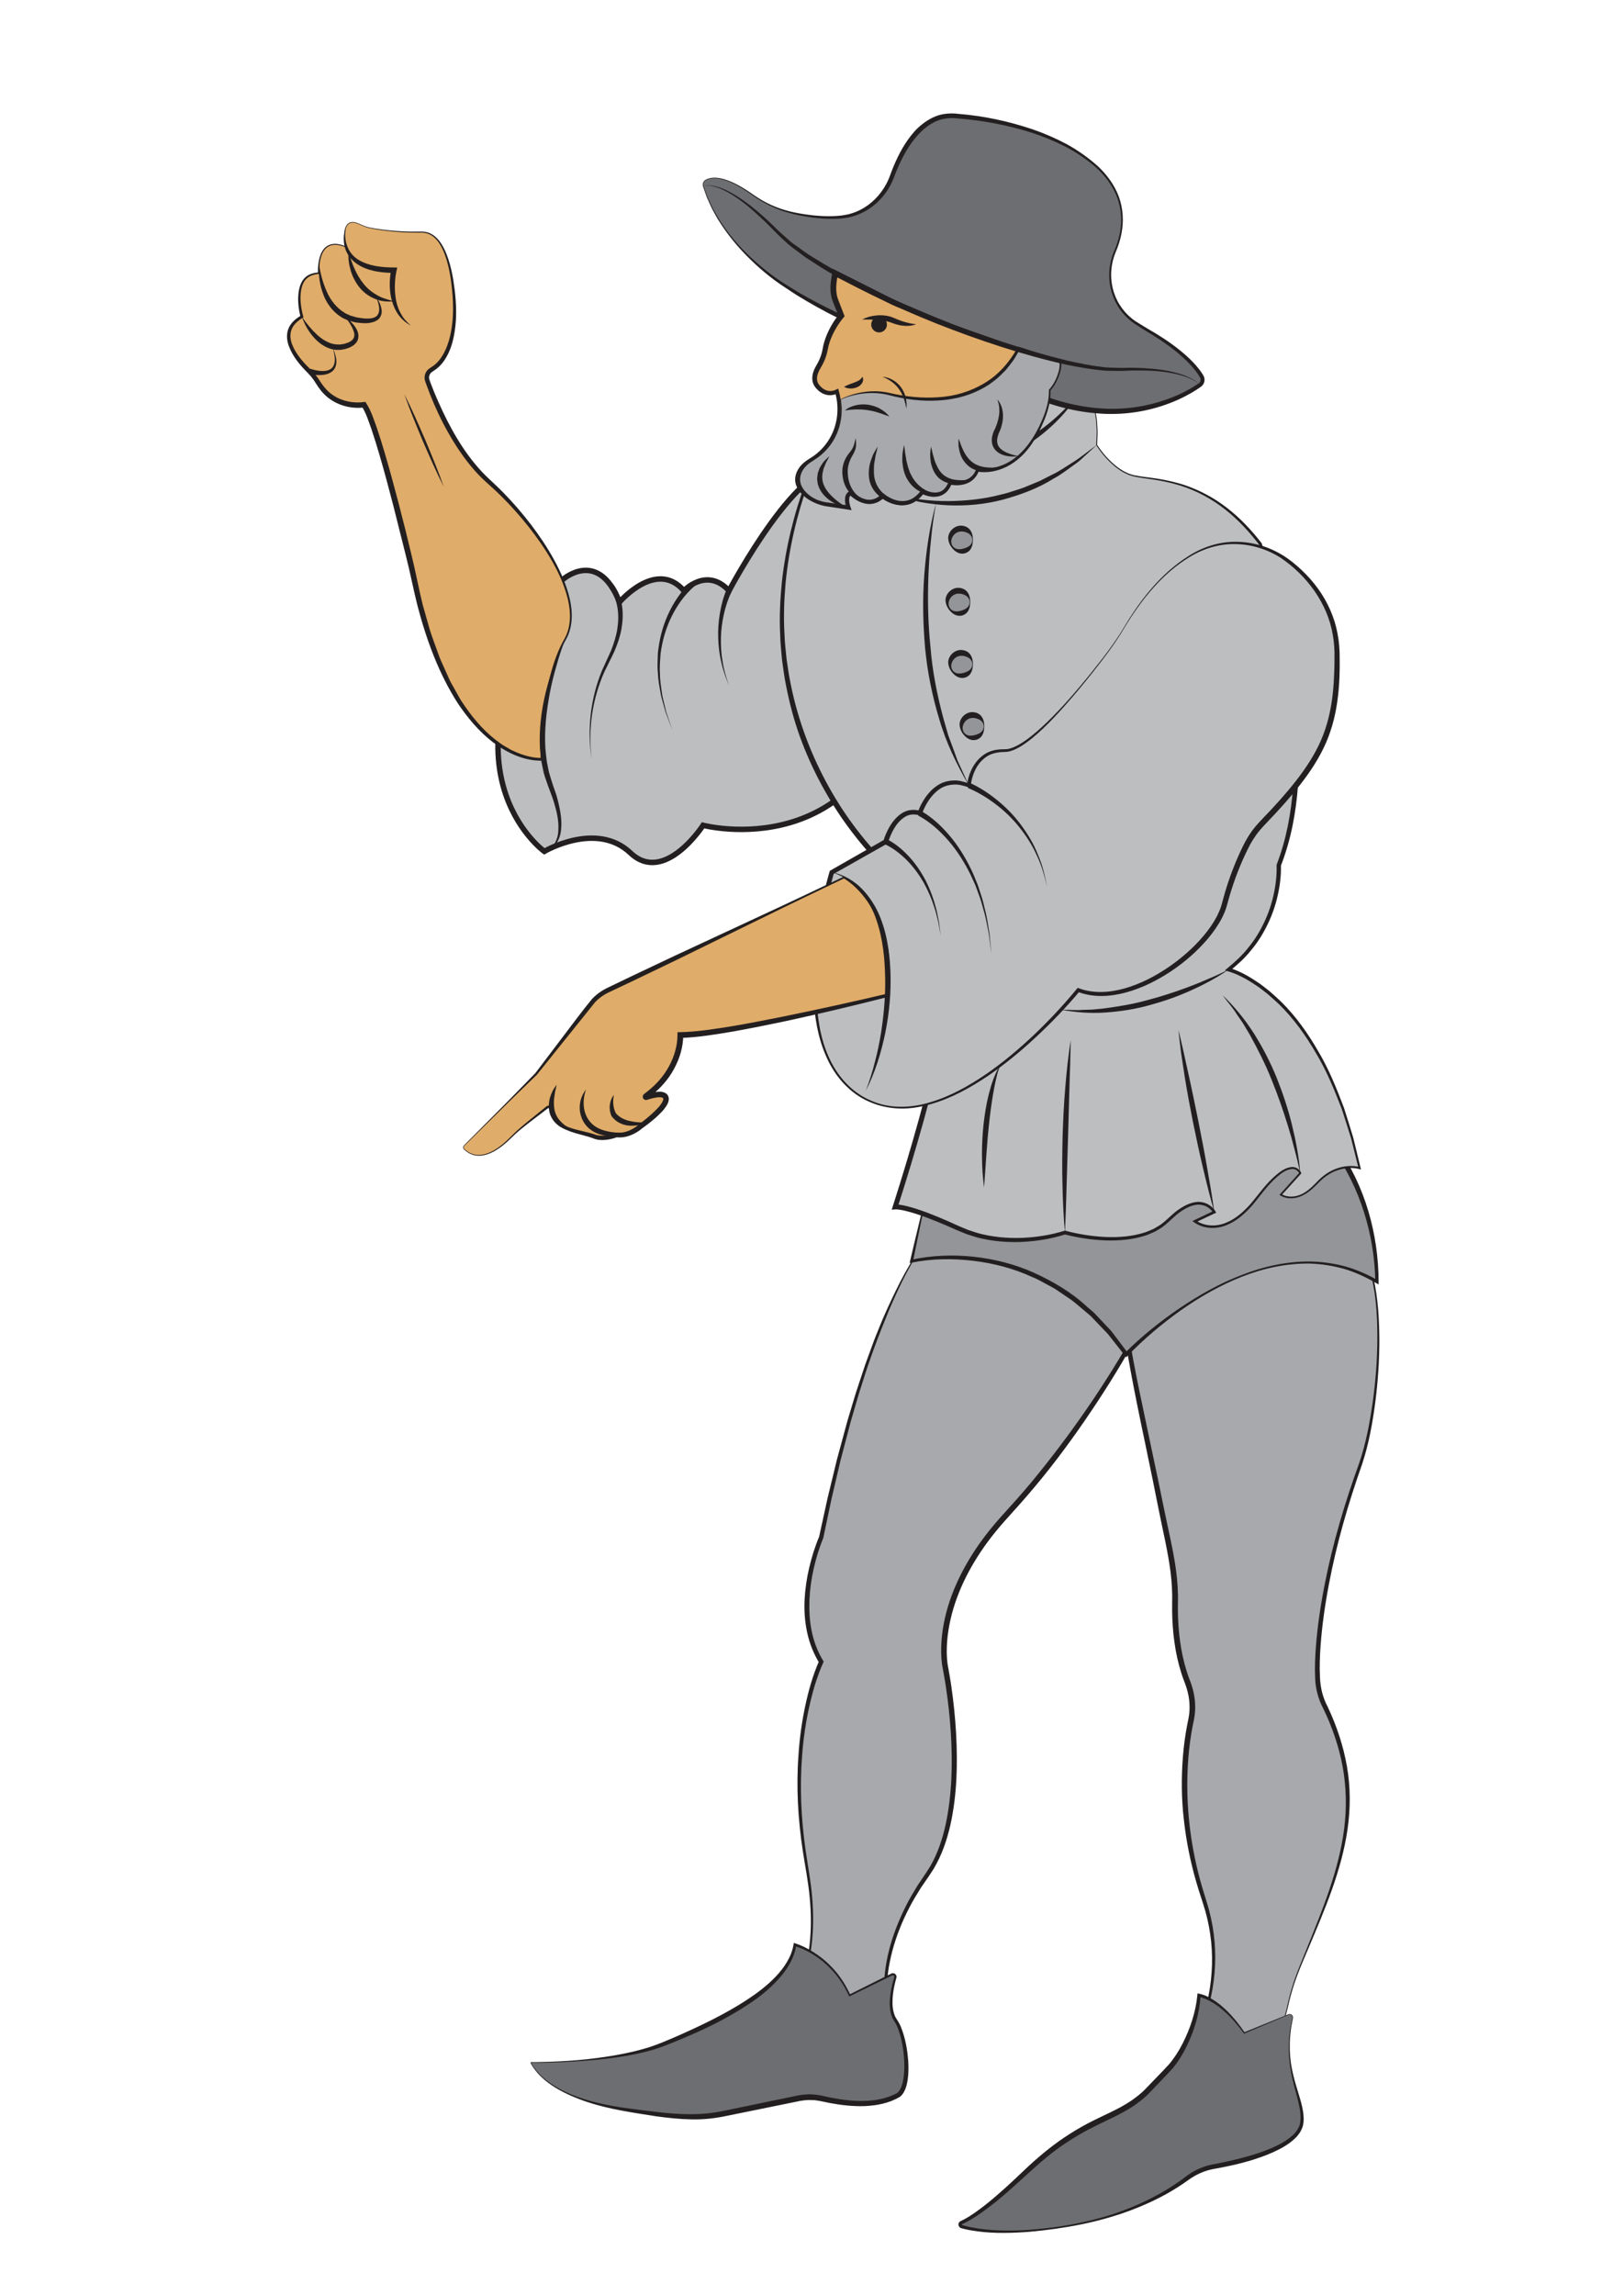 <?xml version="1.0" encoding="UTF-8" standalone="no"?>
<!DOCTYPE svg PUBLIC "-//W3C//DTD SVG 1.1//EN" "http://www.w3.org/Graphics/SVG/1.1/DTD/svg11.dtd">
<svg width="100%" height="100%" viewBox="0 0 298 421" version="1.1" xmlns="http://www.w3.org/2000/svg" xmlns:xlink="http://www.w3.org/1999/xlink" xml:space="preserve" xmlns:serif="http://www.serif.com/" style="fill-rule:evenodd;clip-rule:evenodd;stroke-miterlimit:10;">
    <g id="Right-Arm" serif:id="Right Arm">
        <path id="Tuni-right" serif:id="Tuni right" d="M103.221,106.351C103.221,106.351 109.732,100.485 113.674,110.457C113.674,110.457 120.431,102.502 125.499,108.369C125.499,108.369 129.66,103.91 133.774,108.369C133.774,108.369 147.508,82.388 154.617,86.674C161.727,90.959 173.646,88.612 166.325,123.948C159.005,159.284 129.013,151.402 129.013,151.402C129.013,151.402 121.93,162.381 115.69,156.469C109.45,150.556 99.877,156.187 99.877,156.187C99.877,156.187 78.69,140.983 103.221,106.351Z" style="fill:rgb(188,190,192);fill-rule:nonzero;stroke:rgb(35,31,32);stroke-width:1px;"/>
        <path id="Arm-right" serif:id="Arm right" d="M65.968,41.123C66.657,41.452 67.365,41.725 68.116,41.861C69.904,42.184 73.336,42.673 77.353,42.578C83.266,42.437 83.407,56.374 83.407,56.374C83.407,56.374 83.889,65.174 79.165,67.826C78.459,68.223 78.145,69.067 78.415,69.83C79.702,73.46 83.477,82.864 89.742,88.402C97.626,95.37 108.184,109.589 103.679,117.332C99.174,125.075 99.456,139.294 99.456,139.294C99.456,139.294 82.562,140.983 75.523,104.099C75.523,104.099 69.329,77.632 66.795,74.253C66.795,74.253 61.406,75.223 58.396,70.218C57.935,69.45 57.395,68.732 56.749,68.112C54.591,66.039 50.222,60.986 55.392,58.099C55.392,58.099 53.139,50.316 58.489,50.107C58.489,50.107 57.926,43 63.416,45.253C63.416,45.253 62.179,39.313 65.968,41.123" style="fill:rgb(224,172,105);fill-rule:nonzero;"/>
        <path d="M65.946,41.168C65.452,40.982 64.921,40.742 64.4,40.881C63.872,40.993 63.555,41.506 63.436,42.018C63.193,43.065 63.303,44.179 63.495,45.236L63.519,45.368L63.385,45.327C63.037,45.223 62.696,45.087 62.345,45.007C61.987,44.966 61.63,44.869 61.275,44.931C60.562,44.965 59.893,45.336 59.485,45.924C59.064,46.503 58.848,47.215 58.725,47.927C58.605,48.641 58.578,49.379 58.625,50.096L58.634,50.23L58.494,50.244C57.69,50.325 56.887,50.538 56.298,51.079C55.71,51.616 55.411,52.4 55.262,53.184C54.981,54.777 55.214,56.466 55.637,58.027L55.688,58.217L55.516,58.322C54.671,58.839 53.895,59.503 53.533,60.379C53.161,61.249 53.254,62.252 53.596,63.163C54.311,65.009 55.703,66.546 57.17,67.953C57.554,68.334 57.903,68.746 58.217,69.179C58.535,69.613 58.806,70.082 59.087,70.467C59.65,71.269 60.332,71.992 61.15,72.52C62.752,73.605 64.834,74.01 66.706,73.76L67.043,73.715L67.195,73.953C68.158,75.461 68.586,76.963 69.149,78.489C69.665,80.013 70.139,81.546 70.594,83.082C71.504,86.156 72.339,89.245 73.148,92.341C73.959,95.436 74.734,98.54 75.471,101.653C76.251,104.786 76.814,107.897 77.579,110.997L78.883,115.583C79.358,117.098 79.947,118.573 80.473,120.071C80.719,120.828 81.07,121.54 81.391,122.264L82.366,124.433C82.662,125.172 83.114,125.827 83.48,126.528C83.875,127.214 84.234,127.923 84.659,128.589C86.385,131.233 88.392,133.718 90.869,135.669C91.508,136.125 92.107,136.646 92.809,137.003L93.829,137.593L94.905,138.067C96.339,138.661 97.912,139.074 99.43,139.041L99.202,139.298C99.204,136.749 99.363,134.217 99.634,131.691C99.911,129.168 100.296,126.652 100.909,124.184C101.522,121.723 102.36,119.284 103.637,117.078C104.832,114.868 104.758,112.201 104.164,109.793C103.561,107.358 102.511,105.042 101.258,102.862C100.003,100.678 98.557,98.607 96.994,96.631C95.427,94.658 93.75,92.771 91.96,91.003C91.066,90.111 90.139,89.282 89.192,88.43C88.236,87.569 87.342,86.641 86.53,85.65C84.878,83.686 83.469,81.539 82.218,79.315C80.955,77.096 79.878,74.778 78.938,72.41C78.703,71.818 78.476,71.222 78.258,70.623C78.155,70.3 78.036,70.077 77.943,69.656C77.87,69.268 77.913,68.859 78.064,68.495C78.21,68.129 78.471,67.812 78.793,67.586C79.13,67.375 79.304,67.242 79.57,67.068C80.038,66.711 80.461,66.285 80.812,65.797C82.223,63.83 82.803,61.305 83.04,58.837C83.26,56.354 83.074,53.813 82.737,51.326C82.554,50.082 82.307,48.846 81.945,47.645C81.577,46.449 81.097,45.273 80.351,44.276C79.973,43.786 79.515,43.354 78.973,43.064C78.428,42.769 77.815,42.665 77.189,42.677C75.921,42.696 74.652,42.663 73.387,42.575C72.122,42.491 70.86,42.353 69.606,42.168C68.979,42.071 68.355,41.979 67.731,41.838C67.11,41.685 66.518,41.443 65.946,41.168M65.989,41.078C66.559,41.346 67.147,41.581 67.758,41.725C68.37,41.859 69.001,41.946 69.625,42.038C70.877,42.212 72.136,42.339 73.397,42.413C74.659,42.489 75.923,42.512 77.186,42.483C77.824,42.464 78.494,42.569 79.07,42.877C79.652,43.173 80.145,43.618 80.55,44.119C81.35,45.138 81.867,46.333 82.27,47.541C82.668,48.756 82.947,50.004 83.162,51.259C83.56,53.774 83.814,56.316 83.65,58.885C83.451,61.418 82.976,64.06 81.436,66.254C81.053,66.797 80.581,67.287 80.05,67.7L79.254,68.245C79.061,68.385 78.904,68.577 78.819,68.801C78.729,69.023 78.707,69.27 78.753,69.503C78.792,69.702 78.946,70.057 79.041,70.335C79.263,70.923 79.493,71.508 79.731,72.09C81.677,76.714 83.98,81.253 87.172,85.115C87.96,86.085 88.823,86.989 89.728,87.842C90.648,88.701 91.593,89.577 92.475,90.491C94.254,92.314 95.914,94.249 97.458,96.27C98.998,98.295 100.419,100.413 101.647,102.644C102.86,104.877 103.921,107.219 104.516,109.71C105.103,112.167 105.168,114.925 103.904,117.224C102.637,119.409 101.837,121.818 101.238,124.265C100.072,129.173 99.673,134.258 99.709,139.288L99.711,139.542L99.48,139.546C96.125,139.606 93.058,138.105 90.476,136.182C87.893,134.206 85.803,131.688 84.001,129.012C80.509,123.567 78.279,117.439 76.639,111.241C75.852,108.142 75.252,104.961 74.466,101.895L72.132,92.605C71.333,89.514 70.507,86.431 69.611,83.372C69.162,81.843 68.695,80.321 68.19,78.816C67.667,77.349 67.16,75.75 66.394,74.554L66.883,74.746C64.67,75.019 62.455,74.517 60.637,73.275C59.728,72.666 58.979,71.847 58.376,70.958C58.058,70.502 57.821,70.072 57.534,69.669C57.249,69.263 56.935,68.881 56.592,68.53C55.122,67.081 53.702,65.43 52.963,63.387C52.609,62.375 52.515,61.176 52.99,60.145C53.454,59.109 54.352,58.402 55.266,57.875L55.145,58.17C54.744,56.515 54.542,54.803 54.877,53.107C55.056,52.276 55.399,51.421 56.074,50.832C56.751,50.239 57.635,50.033 58.483,49.97L58.351,50.118C58.318,49.365 58.368,48.623 58.504,47.887C58.638,47.157 58.865,46.419 59.32,45.803C59.76,45.178 60.504,44.775 61.26,44.748C61.642,44.688 62.01,44.792 62.381,44.838C62.744,44.925 63.091,45.066 63.446,45.177L63.336,45.269C63.152,44.187 63.048,43.07 63.31,41.983C63.435,41.457 63.786,40.888 64.372,40.769C64.947,40.627 65.484,40.884 65.989,41.078" style="fill:rgb(35,31,32);fill-rule:nonzero;"/>
        <path d="M55.391,58.098C56.217,59.329 57.154,60.461 58.197,61.423C58.732,61.885 59.279,62.332 59.896,62.625C60.492,62.96 61.142,63.145 61.793,63.189C62.121,63.205 62.449,63.22 62.774,63.142C63.105,63.117 63.419,62.993 63.74,62.894C64.36,62.666 64.864,62.304 64.988,61.763C65.126,61.208 64.846,60.508 64.517,59.897C64.189,59.26 63.741,58.676 63.275,58.098C63.897,58.512 64.432,59.041 64.926,59.626C65.367,60.228 65.855,60.941 65.76,61.876C65.719,62.102 65.693,62.339 65.563,62.537L65.39,62.842L65.156,63.081L64.914,63.314L64.646,63.479C64.465,63.579 64.286,63.717 64.097,63.771C63.722,63.914 63.346,64.056 62.939,64.105C62.541,64.203 62.133,64.202 61.722,64.185C60.065,64.067 58.653,63.095 57.648,61.973C56.619,60.838 55.873,59.504 55.391,58.098" style="fill:rgb(35,31,32);fill-rule:nonzero;"/>
        <path d="M56.896,67.633C57.521,67.851 58.225,68.011 58.899,68.054C59.572,68.094 60.273,68.018 60.769,67.629C61.274,67.244 61.455,66.531 61.442,65.828C61.41,65.477 61.369,65.118 61.304,64.764L61.022,63.712L61.424,64.731C61.531,65.081 61.616,65.442 61.691,65.807C61.787,66.53 61.711,67.4 61.103,68.001C60.5,68.591 59.657,68.759 58.899,68.804C58.119,68.84 57.376,68.762 56.602,68.589L56.896,67.633Z" style="fill:rgb(35,31,32);fill-rule:nonzero;"/>
        <path d="M58.539,48.417C58.788,50.193 59.254,51.919 59.963,53.498C60.662,55.079 61.737,56.468 63.155,57.328C63.489,57.577 63.899,57.691 64.266,57.884C64.658,58.022 65.072,58.103 65.472,58.227C66.315,58.369 67.188,58.511 67.989,58.406C68.398,58.375 68.753,58.23 69.056,58.035C69.322,57.805 69.505,57.475 69.559,57.071C69.656,56.251 69.382,55.367 69.047,54.543C69.577,55.27 69.978,56.115 70.048,57.095C70.054,57.591 69.871,58.121 69.496,58.521C69.096,58.877 68.602,59.089 68.126,59.174C67.156,59.397 66.229,59.254 65.309,59.16C64.849,59.046 64.381,58.95 63.93,58.801C63.501,58.593 63.029,58.461 62.636,58.182C60.996,57.167 59.833,55.534 59.244,53.791C58.612,52.055 58.403,50.21 58.539,48.417" style="fill:rgb(35,31,32);fill-rule:nonzero;"/>
        <path d="M63.416,41.845C63.247,42.993 63.322,44.173 63.74,45.207C64.124,46.25 64.867,47.116 65.803,47.676C67.685,48.814 70.019,49.055 72.273,49.071L72.895,49.076L72.758,49.685C72.567,50.535 72.481,51.468 72.458,52.367C72.428,53.275 72.515,54.179 72.669,55.069C72.84,55.956 73.139,56.82 73.598,57.604C74.028,58.411 74.661,59.097 75.382,59.706C74.537,59.282 73.793,58.638 73.197,57.87C72.614,57.089 72.21,56.182 71.932,55.248C71.654,54.311 71.543,53.335 71.52,52.366C71.506,51.389 71.589,50.441 71.788,49.454L72.273,50.068C71.088,50.06 69.894,49.969 68.714,49.726C67.545,49.466 66.364,49.054 65.366,48.318C64.361,47.603 63.589,46.536 63.268,45.361C62.979,44.18 63.023,42.947 63.416,41.845" style="fill:rgb(35,31,32);fill-rule:nonzero;"/>
        <path d="M63.967,46.22C64.582,48.405 65.402,50.468 66.756,52.111C67.408,52.952 68.252,53.608 69.178,54.132C70.102,54.695 71.17,54.956 72.272,55.281C71.147,55.373 69.938,55.32 68.846,54.838C67.743,54.409 66.732,53.68 65.986,52.749C65.237,51.821 64.685,50.755 64.354,49.639C64.024,48.525 63.857,47.364 63.967,46.22" style="fill:rgb(35,31,32);fill-rule:nonzero;"/>
        <path d="M74.185,72.297C75.583,75.053 76.804,77.884 78.04,80.709C79.221,83.557 80.418,86.398 81.435,89.316C80.035,86.561 78.815,83.73 77.58,80.905C76.399,78.056 75.203,75.215 74.185,72.297" style="fill:rgb(35,31,32);fill-rule:nonzero;"/>
        <path d="M112.564,107.236C114.402,109.723 114.509,112.781 114.01,115.526C113.746,116.913 113.273,118.238 112.729,119.521C112.14,120.795 111.491,122.007 110.911,123.231C109.796,125.72 109.044,128.375 108.64,131.085C108.273,133.797 108.189,136.571 108.606,139.293C108.106,136.584 108.105,133.797 108.392,131.053C108.716,128.31 109.394,125.6 110.452,123.032C111.012,121.754 111.626,120.517 112.153,119.278C112.644,118.015 113.061,116.722 113.272,115.394C113.478,114.07 113.518,112.723 113.295,111.422C113.082,110.146 112.585,108.825 111.826,107.91L112.564,107.236Z" style="fill:rgb(35,31,32);fill-rule:nonzero;"/>
        <path d="M127.406,107.549C125.686,109.033 124.261,111.017 123.23,113.12C122.184,115.236 121.53,117.54 121.216,119.897C121.146,121.082 121.001,122.271 121.097,123.463C121.088,124.66 121.28,125.841 121.447,127.026C121.504,127.624 121.669,128.201 121.807,128.784L122.229,130.533C122.59,131.675 123.002,132.804 123.388,133.944C122.964,132.82 122.512,131.704 122.11,130.569L121.625,128.829C121.466,128.247 121.28,127.671 121.201,127.072C120.991,125.883 120.756,124.695 120.722,123.481C120.583,122.274 120.688,121.061 120.718,119.846C120.955,117.428 121.543,115.031 122.552,112.799C123.567,110.564 124.911,108.499 126.777,106.771L127.406,107.549Z" style="fill:rgb(35,31,32);fill-rule:nonzero;"/>
        <path d="M103.679,117.331C103.083,118.941 102.535,120.563 102.089,122.213C101.609,123.852 101.196,125.508 100.884,127.181C100.255,130.52 99.871,133.913 100.075,137.28C100.162,138.115 100.227,138.956 100.351,139.785C100.541,140.6 100.636,141.443 100.9,142.236C101.156,143.038 101.376,143.824 101.678,144.653L102.103,145.883L102.439,147.145C102.847,148.829 103.159,150.582 102.94,152.345C102.847,153.22 102.536,154.091 102.03,154.815C101.528,155.544 100.737,156.076 99.878,156.186C100.713,155.967 101.395,155.381 101.809,154.668C102.22,153.951 102.438,153.129 102.452,152.295C102.564,150.632 102.182,148.958 101.697,147.35C101.457,146.54 101.165,145.747 100.856,144.957C100.55,144.183 100.277,143.325 99.991,142.501C99.694,141.672 99.594,140.796 99.387,139.944C99.25,139.082 99.172,138.21 99.078,137.342C98.892,133.853 99.317,130.373 100.136,127.017C100.951,123.66 102.114,120.391 103.679,117.331" style="fill:rgb(35,31,32);fill-rule:nonzero;"/>
        <path d="M134.221,108.592C133.601,109.849 133.142,111.279 132.825,112.699C132.508,114.128 132.311,115.594 132.288,117.067C132.263,118.539 132.34,120.024 132.615,121.48C132.842,122.947 133.285,124.371 133.774,125.778C133.208,124.402 132.682,122.996 132.37,121.529C132.01,120.074 131.846,118.572 131.788,117.069C131.728,115.563 131.844,114.049 132.089,112.555C132.342,111.054 132.708,109.599 133.327,108.144L134.221,108.592Z" style="fill:rgb(35,31,32);fill-rule:nonzero;"/>
    </g>
    <g id="Behind-Tunic" serif:id="Behind Tunic">
        <path id="Hose3" d="M170.112,227.491C170.112,227.491 159.413,238.965 150.684,282.044C150.684,282.044 144.772,295.277 150.684,304.85C150.684,304.85 143.739,318.928 148.056,342.579C152.374,366.23 140.548,371.861 140.548,371.861C140.548,371.861 158.005,377.954 162.51,366.038C162.51,366.038 161.384,356.094 170.112,343.987C178.84,331.88 173.491,306.026 173.491,306.026C173.491,306.026 170.394,293.306 184.753,277.82C199.113,262.334 208.667,244.312 208.667,244.312C208.667,244.312 194.608,216.58 170.112,227.491" style="fill:rgb(167,169,172);fill-rule:nonzero;"/>
        <path d="M170.083,227.451C173.64,225.827 177.486,224.805 181.418,224.793C185.34,224.757 189.261,225.754 192.743,227.564C196.244,229.355 199.344,231.85 202.044,234.684C204.738,237.535 207.094,240.683 208.995,244.146L209.086,244.311L208.992,244.485C206.291,249.466 203.326,254.276 200.167,258.968C197.008,263.657 193.664,268.227 190.03,272.568C188.226,274.742 186.317,276.858 184.438,278.941C182.578,281.027 180.849,283.233 179.364,285.593C176.377,290.281 174.24,295.596 173.794,301.123C173.693,302.498 173.69,303.889 173.87,305.237C174.108,306.568 174.378,308.017 174.572,309.404C174.979,312.21 175.269,315.031 175.434,317.861C175.746,323.513 175.627,329.247 174.386,334.824C173.749,337.601 172.812,340.34 171.335,342.816C170.56,344.049 169.749,345.179 168.963,346.336C168.228,347.525 167.488,348.714 166.856,349.963C165.563,352.441 164.513,355.05 163.78,357.749C163.067,360.437 162.62,363.259 162.776,366.009L162.781,366.086L162.761,366.134C162.35,367.122 161.878,368.094 161.226,368.953C160.577,369.81 159.809,370.576 158.94,371.21C157.178,372.446 155.098,373.159 152.996,373.434C150.89,373.731 148.757,373.671 146.664,373.408C144.567,373.14 142.503,372.695 140.489,372.033L140.102,371.906L140.471,371.698C142.971,370.288 144.845,367.866 146.162,365.303C147.469,362.696 148.176,359.824 148.537,356.937C148.872,354.04 148.865,351.107 148.588,348.201C148.336,345.289 147.751,342.43 147.305,339.516C146.423,333.704 146.083,327.791 146.523,321.913C146.711,318.973 147.111,316.045 147.716,313.157C148.33,310.266 149.101,307.423 150.317,304.67L150.336,305.065C149.277,303.344 148.532,301.439 148.109,299.472C147.686,297.504 147.542,295.486 147.64,293.489C147.741,291.491 148.034,289.511 148.491,287.573C148.951,285.632 149.532,283.738 150.322,281.882L150.295,281.965L151.856,274.837L153.577,267.746L155.487,260.703C156.209,258.379 156.848,256.031 157.638,253.729L158.79,250.266L160.043,246.837C160.446,245.689 160.923,244.568 161.372,243.438C161.82,242.306 162.308,241.191 162.814,240.084C164.842,235.668 166.982,231.255 170.083,227.451M170.141,227.532C167.171,231.344 165.1,235.812 163.179,240.243C161.319,244.721 159.599,249.262 158.172,253.901C157.404,256.202 156.785,258.55 156.084,260.872L154.234,267.912L152.574,274.999L151.073,282.123L151.065,282.162L151.047,282.206C150.308,283.98 149.741,285.869 149.31,287.761C148.879,289.659 148.61,291.592 148.527,293.528C148.463,295.462 148.556,297.405 148.956,299.291C149.345,301.177 150.041,302.992 151.032,304.635L151.146,304.823L151.051,305.032C149.875,307.637 149.07,310.479 148.448,313.313C147.827,316.159 147.409,319.053 147.199,321.963C146.719,327.782 147.005,333.654 147.829,339.439C148.245,342.324 148.811,345.225 149.039,348.162C149.292,351.095 149.275,354.057 148.91,356.984C148.52,359.901 147.776,362.801 146.432,365.439C145.099,368.056 143.254,370.517 140.626,372.025L140.608,371.691C142.585,372.325 144.646,372.756 146.712,373.005C148.781,373.251 150.88,373.293 152.932,372.99C154.982,372.707 156.98,372 158.652,370.811C159.476,370.2 160.2,369.467 160.812,368.648C161.427,367.827 161.871,366.894 162.259,365.944L162.244,366.069C161.962,360.306 163.694,354.705 166.236,349.643C166.866,348.367 167.605,347.152 168.341,345.936C169.129,344.753 169.95,343.579 170.664,342.418C172.059,340.025 172.947,337.356 173.542,334.636C174.695,329.171 174.819,323.511 174.475,317.919C174.3,315.119 174,312.325 173.584,309.55C173.381,308.145 173.125,306.821 172.862,305.377C172.663,303.928 172.662,302.483 172.759,301.047C173.184,295.286 175.425,289.825 178.484,285.033C180.009,282.621 181.776,280.375 183.672,278.256C185.574,276.153 187.448,274.084 189.251,271.92C196.407,263.255 202.848,253.949 208.342,244.14L208.338,244.479C206.528,241.1 204.216,237.936 201.594,235.108C198.961,232.287 195.934,229.802 192.513,228.008C189.105,226.209 185.288,225.156 181.417,225.114C177.547,225.048 173.684,226 170.141,227.532" style="fill:rgb(35,31,32);fill-rule:nonzero;"/>
        <path id="Hose2" d="M232.079,378.794C234.145,375.365 235.507,371.576 236.367,367.666C236.834,365.541 237.551,363.226 238.593,360.692C245.355,344.244 251.939,330.999 242.926,312.641C242.328,311.422 241.98,310.1 241.843,308.748C241.241,302.825 242.779,287.564 249.48,269.092C252.675,260.283 254.197,242.709 251.638,233.496C249.886,227.187 243.253,223.578 236.972,225.427L217.005,231.305C211.375,232.963 205.82,238.504 206.667,244.312C207.932,252.979 210.911,265.748 213.067,276.676C214.174,282.28 215.755,287.982 215.621,293.693C215.522,297.942 215.903,303.499 217.872,308.487C218.76,310.734 219.066,313.167 218.554,315.528C217.298,321.32 215.855,333.534 220.943,348.593C223.191,355.246 223.282,362.443 221.24,369.161C221.24,369.161 216.162,386.08 222.497,387.065C225.916,387.597 229.502,383.073 232.079,378.794" style="fill:rgb(167,169,172);fill-rule:nonzero;"/>
        <path d="M232.122,378.82C231.137,380.461 230.069,382.06 228.827,383.524C227.579,384.955 226.162,386.381 224.293,386.999C223.37,387.291 222.312,387.286 221.434,386.807C220.55,386.328 220.011,385.42 219.706,384.51C219.119,382.649 219.14,380.685 219.256,378.776C219.537,374.943 220.424,371.169 221.455,367.5C222.347,363.807 222.625,359.968 222.242,356.195C222.048,354.31 221.695,352.442 221.185,350.619C220.672,348.811 219.995,346.993 219.479,345.141C218.414,341.444 217.658,337.654 217.233,333.823C216.788,329.994 216.756,326.118 217.06,322.271C217.213,320.347 217.466,318.431 217.829,316.531C218.021,315.561 218.235,314.682 218.272,313.77C218.318,312.858 218.252,311.939 218.079,311.037C217.91,310.126 217.63,309.271 217.28,308.381C216.922,307.472 216.64,306.539 216.379,305.602C215.872,303.723 215.54,301.806 215.333,299.88C215.134,297.953 215.054,296.018 215.085,294.086C215.145,292.186 215.027,290.316 214.798,288.433C214.326,284.673 213.417,280.961 212.667,277.194C211.933,273.439 211.157,269.697 210.376,265.95C209.599,262.203 208.803,258.459 208.076,254.698C207.709,252.818 207.359,250.934 207.029,249.046L206.557,246.208C206.428,245.256 206.228,244.329 206.2,243.309C206.167,241.297 206.848,239.341 207.905,237.69C208.959,236.026 210.365,234.618 211.943,233.476C213.521,232.335 215.302,231.453 217.178,230.937L222.692,229.342L233.716,226.139L236.471,225.338C237.387,225.059 238.355,224.842 239.324,224.767C241.268,224.613 243.243,224.941 245.031,225.71C246.818,226.48 248.412,227.686 249.63,229.202C250.847,230.716 251.667,232.547 252.026,234.439C252.886,238.195 253.083,242.051 253.108,245.881C253.112,249.717 252.84,253.55 252.348,257.355C251.838,261.155 251.159,264.949 249.939,268.614C247.394,275.827 245.253,283.172 243.843,290.677C243.128,294.423 242.588,298.205 242.315,302C242.187,303.895 242.108,305.8 242.212,307.68C242.284,309.571 242.697,311.339 243.586,313.025C245.241,316.508 246.485,320.205 247.156,324.015C247.824,327.828 247.822,331.743 247.274,335.557C246.168,343.223 243.074,350.339 240.111,357.369C239.374,359.134 238.587,360.881 237.933,362.674C237.274,364.467 236.742,366.301 236.336,368.171C235.463,371.9 234.111,375.538 232.122,378.82M232.036,378.768C234,375.486 235.327,371.854 236.176,368.134C236.571,366.261 237.097,364.409 237.747,362.607C238.402,360.803 239.162,359.046 239.869,357.268C242.722,350.194 245.689,343.042 246.649,335.473C247.13,331.706 247.05,327.879 246.384,324.151C245.7,320.426 244.456,316.812 242.802,313.399C241.887,311.699 241.354,309.664 241.324,307.727C241.233,305.784 241.329,303.857 241.473,301.938C241.779,298.101 242.354,294.298 243.102,290.533C244.58,283 246.788,275.622 249.398,268.429C250.629,264.836 251.341,261.065 251.879,257.292C252.402,253.512 252.705,249.697 252.734,245.879C252.745,243.971 252.71,242.061 252.553,240.16C252.506,239.206 252.356,238.263 252.26,237.314C252.085,236.379 251.966,235.43 251.715,234.512C251.026,230.768 248.37,227.514 244.875,226.075C243.141,225.343 241.232,225.041 239.36,225.201C238.42,225.282 237.512,225.491 236.6,225.774L233.85,226.594L222.848,229.874L217.35,231.522C215.539,232.038 213.845,232.899 212.334,234.012C210.826,235.124 209.493,236.489 208.512,238.071C207.527,239.642 206.923,241.463 206.971,243.292C207,244.187 207.207,245.141 207.344,246.081L207.841,248.901C208.187,250.779 208.554,252.654 208.938,254.526L211.296,265.756C212.093,269.498 212.887,273.247 213.638,276.999C214.397,280.733 215.33,284.464 215.83,288.302C216.071,290.216 216.208,292.175 216.146,294.102C216.112,295.996 216.188,297.89 216.379,299.77C216.578,301.649 216.898,303.514 217.385,305.331C217.636,306.237 217.906,307.138 218.248,308.012C218.598,308.901 218.917,309.872 219.093,310.845C219.279,311.823 219.35,312.826 219.298,313.825C219.255,314.83 219.013,315.819 218.832,316.724C218.475,318.583 218.222,320.465 218.069,322.355C217.764,326.136 217.801,329.947 218.169,333.727C218.536,337.508 219.23,341.26 220.233,344.93C220.719,346.771 221.358,348.555 221.865,350.434C222.36,352.303 222.694,354.213 222.865,356.137C223.2,359.985 222.87,363.884 221.904,367.613C220.809,371.286 219.877,374.992 219.535,378.797C219.385,380.685 219.339,382.634 219.906,384.443C220.196,385.329 220.706,386.187 221.527,386.639C222.343,387.091 223.351,387.109 224.242,386.833C226.053,386.249 227.476,384.85 228.723,383.435C229.967,381.988 231.043,380.4 232.036,378.768" style="fill:rgb(35,31,32);fill-rule:nonzero;"/>
        <path id="Hose1" d="M170.267,217.848L167.265,231.363C167.265,231.363 190.728,225.356 206.682,248.444C206.682,248.444 231.272,222.353 252.671,235.117C252.671,235.117 253.175,220.016 243.285,208.463C233.397,196.909 170.267,217.848 170.267,217.848" style="fill:rgb(147,149,152);fill-rule:nonzero;"/>
        <path d="M170.23,217.815C178.487,214.956 186.795,212.511 195.218,210.319C203.635,208.157 212.131,206.199 220.793,205.142C225.119,204.629 229.491,204.27 233.888,204.573C236.079,204.752 238.293,205.084 240.397,205.926C241.44,206.352 242.459,206.931 243.292,207.763C243.731,208.183 244.017,208.624 244.37,209.056L245.386,210.357C250.495,217.565 252.939,226.383 252.971,235.127L252.973,235.64L252.516,235.376C250.678,234.317 248.749,233.401 246.707,232.796C244.662,232.214 242.549,231.879 240.417,231.799C236.148,231.732 231.887,232.636 227.91,234.205C223.923,235.768 220.177,237.91 216.68,240.374C213.198,242.855 209.897,245.631 206.945,248.692L206.655,248.993L206.385,248.65L204.638,246.427L203.766,245.317C203.483,244.94 203.187,244.575 202.848,244.248L200.896,242.211C200.562,241.881 200.267,241.51 199.901,241.214L198.823,240.307C198.098,239.711 197.402,239.077 196.653,238.513L194.322,236.935C193.571,236.367 192.716,235.971 191.897,235.513C191.07,235.071 190.263,234.585 189.381,234.259C185.971,232.683 182.286,231.732 178.555,231.291C174.832,230.838 170.998,230.891 167.33,231.621L166.912,231.705L167.004,231.306C168.054,226.762 169.174,222.274 170.23,217.815M170.304,217.882L167.524,231.421L167.198,231.105C170.965,230.279 174.825,230.143 178.639,230.542C182.446,230.96 186.219,231.901 189.722,233.483C193.205,235.067 196.574,237.032 199.391,239.652L200.485,240.586C200.856,240.891 201.156,241.271 201.494,241.609L203.469,243.699C203.812,244.036 204.113,244.408 204.391,244.798L205.255,245.946L206.979,248.239L206.419,248.197C209.495,245.136 212.861,242.433 216.425,240.006C219.998,237.605 223.762,235.448 227.798,233.918C231.802,232.336 236.091,231.381 240.424,231.418C242.588,231.46 244.746,231.763 246.843,232.321C248.938,232.902 250.926,233.803 252.825,234.859L252.369,235.107C252.21,226.527 249.598,217.888 244.609,210.92C243.937,210.108 243.293,209.186 242.599,208.463C241.888,207.761 240.981,207.245 240.017,206.861C238.074,206.098 235.938,205.783 233.811,205.628C229.534,205.332 225.204,205.661 220.916,206.161C212.333,207.236 203.824,208.985 195.391,211.008C191.174,212.025 186.975,213.124 182.794,214.283C178.622,215.439 174.408,216.623 170.304,217.882" style="fill:rgb(35,31,32);fill-rule:nonzero;"/>
        <path id="ShoeL" d="M236.437,369.564C236.862,369.388 237.297,369.769 237.193,370.217C234.979,379.774 239.32,384.649 238.913,389.265C238.49,394.051 227.985,396.515 222.758,397.448C220.963,397.768 219.277,398.513 217.82,399.609C214.646,401.996 207.731,406.252 196.794,408.211C185.098,410.306 178.869,409.172 176.467,408.465C176.114,408.361 176.077,407.878 176.415,407.734C177.959,407.077 181.334,405.023 188.044,398.65C199.089,388.161 204.375,389.312 210.163,383.979C211.253,382.975 213.228,380.769 214.264,379.708C217.139,376.766 219.697,370.893 220.01,366.039C220.01,366.039 223.811,366.461 228.316,372.937L236.437,369.564Z" style="fill:rgb(109,110,113);fill-rule:nonzero;"/>
        <path d="M236.456,369.61L228.358,373.039L228.278,373.073L228.225,373C227.689,372.257 227.12,371.54 226.522,370.85C225.907,370.175 225.282,369.509 224.591,368.918C223.91,368.318 223.185,367.766 222.408,367.311C221.645,366.864 220.782,366.467 219.977,366.335L220.308,366.058C220.126,369.28 219.195,372.411 217.792,375.302C217.092,376.751 216.245,378.137 215.209,379.406C214.109,380.634 213.011,381.725 211.912,382.891C211.349,383.456 210.841,384.058 210.234,384.593C209.633,385.138 208.99,385.633 208.332,386.109C207,387.039 205.567,387.792 204.138,388.488C202.706,389.182 201.285,389.855 199.893,390.572C198.505,391.297 197.158,392.093 195.851,392.953C190.571,396.338 186.42,401.233 181.287,405.041C180.013,405.997 178.71,406.924 177.274,407.675C176.96,407.852 176.372,408.063 176.488,408.074C176.492,408.126 176.48,408.156 176.583,408.186L177.143,408.343C177.895,408.541 178.664,408.69 179.439,408.806C182.542,409.27 185.716,409.282 188.86,409.064C195.144,408.572 201.435,407.418 207.287,405.056C210.202,403.865 213.025,402.441 215.631,400.694C216.283,400.259 216.92,399.803 217.54,399.328C218.184,398.833 218.878,398.385 219.617,398.032C220.355,397.676 221.128,397.39 221.924,397.191C222.737,396.994 223.495,396.888 224.267,396.716C227.335,396.051 230.409,395.31 233.277,394.087C234.7,393.471 236.085,392.728 237.2,391.712C237.505,391.477 237.7,391.162 237.945,390.881C238.15,390.581 238.322,390.252 238.449,389.917C238.665,389.242 238.676,388.451 238.608,387.69C238.461,386.153 237.982,384.634 237.588,383.102C237.18,381.571 236.825,380.014 236.65,378.433C236.461,376.855 236.426,375.259 236.565,373.677C236.67,372.891 236.73,372.096 236.911,371.323L237.144,370.162C237.224,369.794 236.804,369.447 236.456,369.61M236.418,369.518C236.832,369.317 237.348,369.728 237.257,370.179L237.037,371.347C236.866,372.118 236.817,372.909 236.721,373.69C236.605,375.263 236.651,376.845 236.868,378.404C237.094,379.964 237.496,381.489 237.953,382.999C238.396,384.513 238.931,386.017 239.146,387.63C239.241,388.439 239.278,389.256 239.043,390.107C238.91,390.508 238.719,390.903 238.496,391.256C238.237,391.582 238.011,391.952 237.694,392.217C236.514,393.39 235.058,394.159 233.602,394.827C230.662,396.136 227.56,396.951 224.439,397.568C223.666,397.734 222.854,397.844 222.128,398.017C221.387,398.194 220.666,398.454 219.977,398.78C219.287,399.109 218.633,399.501 218.01,399.955C217.362,400.425 216.699,400.873 216.024,401.299C213.325,403.009 210.429,404.37 207.456,405.492C201.494,407.73 195.196,408.844 188.887,409.422C185.726,409.654 182.535,409.754 179.363,409.339C178.571,409.238 177.781,409.102 176.999,408.912L176.414,408.761C176.121,408.716 175.814,408.344 175.881,407.996C175.9,407.821 175.997,407.647 176.141,407.539C176.315,407.422 176.374,407.418 176.465,407.369C176.638,407.292 176.808,407.199 176.979,407.111C178.335,406.367 179.603,405.428 180.838,404.46C183.303,402.507 185.605,400.35 187.891,398.171C190.195,395.977 192.638,393.908 195.293,392.119C196.621,391.227 197.994,390.399 199.404,389.645C200.813,388.892 202.262,388.227 203.678,387.543C205.094,386.86 206.473,386.139 207.741,385.261C208.367,384.811 208.98,384.344 209.553,383.827C210.135,383.319 210.656,382.709 211.21,382.156C212.287,381.025 213.431,379.88 214.453,378.761C215.445,377.6 216.292,376.288 216.998,374.904C218.4,372.135 219.413,369.118 219.712,366.02L219.745,365.682L220.043,365.742C221.05,365.947 221.864,366.392 222.666,366.89C223.459,367.392 224.184,367.984 224.859,368.622C225.545,369.25 226.157,369.948 226.755,370.652L227.606,371.745L228.406,372.874L228.274,372.835L236.418,369.518Z" style="fill:rgb(35,31,32);fill-rule:nonzero;"/>
        <path id="ShoeR" d="M97.407,378.456C97.379,378.404 97.416,378.338 97.476,378.339C98.997,378.356 113.316,378.421 121.839,374.958C130.849,371.298 144.739,364.916 145.866,356.751C145.866,356.751 152.529,358.526 155.908,366.038L163.634,362.22C163.999,362.04 164.407,362.377 164.29,362.767C163.731,364.626 162.838,368.52 164.355,370.664C166.396,373.55 167.381,383.053 164.636,384.461C162.123,385.75 158.149,386.665 150.908,384.992C149.484,384.663 148.007,384.627 146.575,384.92C143.021,385.646 136.168,387.05 132.914,387.725C128.409,388.661 124.37,388.536 115.457,387.108C113.572,386.806 101.105,385.27 97.407,378.456" style="fill:rgb(109,110,113);fill-rule:nonzero;"/>
        <path d="M97.451,378.433C98.504,380.305 100.188,381.731 102.012,382.82C103.846,383.919 105.857,384.693 107.906,385.29C112.003,386.506 116.3,386.911 120.542,387.439C122.665,387.682 124.794,387.86 126.911,387.851C129.031,387.839 131.116,387.606 133.195,387.151L145.805,384.537C146.835,384.296 148.02,384.14 149.131,384.22C149.694,384.252 150.253,384.329 150.803,384.447L152.369,384.791C154.446,385.202 156.555,385.47 158.651,385.415C159.698,385.381 160.74,385.269 161.75,385.032C162.252,384.907 162.753,384.772 163.235,384.586C163.697,384.418 164.25,384.187 164.596,383.975C165.27,383.475 165.593,382.399 165.763,381.408C165.935,380.389 165.964,379.33 165.928,378.278C165.833,376.177 165.505,374.043 164.761,372.089C164.569,371.595 164.343,371.16 164.048,370.713C163.724,370.228 163.543,369.677 163.424,369.131C163.189,368.031 163.245,366.918 163.385,365.841C163.529,364.767 163.795,363.687 164.102,362.686C164.146,362.539 164.014,362.37 163.854,362.364C163.74,362.347 163.426,362.545 163.205,362.64L161.76,363.347L155.976,366.177L155.836,366.246L155.768,366.102C155.271,365.051 154.714,364.024 154.023,363.089C153.362,362.132 152.568,361.275 151.725,360.48C150.88,359.684 149.939,358.993 148.946,358.398C147.953,357.812 146.882,357.31 145.801,356.995L146.115,356.786C145.784,359.203 144.433,361.321 142.853,363.072C141.251,364.831 139.397,366.336 137.427,367.63C135.462,368.937 133.414,370.103 131.327,371.185C129.226,372.239 127.08,373.193 124.919,374.104C122.773,375.013 120.565,375.904 118.264,376.447C115.977,377.019 113.654,377.385 111.328,377.664C109,377.942 106.663,378.101 104.328,378.239C103.16,378.306 101.99,378.343 100.821,378.373L99.066,378.397L98.189,378.397L97.75,378.394C97.616,378.404 97.402,378.36 97.451,378.433M97.363,378.481C97.334,378.428 97.347,378.357 97.393,378.319C97.451,378.275 97.505,378.292 97.532,378.289L97.751,378.289L98.189,378.287L99.065,378.276L100.817,378.232C101.984,378.188 103.152,378.136 104.317,378.055C106.649,377.913 108.972,377.647 111.278,377.299C113.583,376.946 115.876,376.503 118.108,375.861C120.346,375.249 122.456,374.3 124.605,373.371C128.863,371.48 133.073,369.456 136.963,366.932C138.897,365.662 140.763,364.271 142.347,362.604C143.917,360.951 145.244,358.972 145.616,356.717L145.665,356.423L145.93,356.508C147.093,356.882 148.147,357.419 149.158,358.049C150.163,358.678 151.121,359.389 151.974,360.213C152.827,361.033 153.627,361.917 154.29,362.899C154.99,363.857 155.525,364.916 156.048,365.976L155.84,365.901L161.601,363.026L163.041,362.307L163.401,362.127C163.501,362.079 163.666,361.97 163.869,361.981C164.256,361.982 164.586,362.377 164.495,362.768C164.199,363.825 163.972,364.841 163.852,365.899C163.738,366.944 163.713,368.014 163.952,369.013C164.071,369.508 164.243,369.993 164.527,370.398C164.834,370.84 165.117,371.354 165.322,371.859C166.147,373.906 166.52,376.068 166.665,378.243C166.724,379.332 166.718,380.432 166.556,381.534C166.473,382.084 166.354,382.637 166.147,383.18C165.935,383.715 165.643,384.274 165.103,384.68C163.074,385.863 160.888,386.258 158.684,386.361C156.486,386.438 154.308,386.18 152.174,385.778C151.087,385.564 150.088,385.287 149.075,385.255C148.039,385.197 147.077,385.334 146.018,385.576L133.401,388.144C131.285,388.602 129.081,388.851 126.906,388.797C124.729,388.758 122.577,388.529 120.442,388.237C116.199,387.562 111.914,386.982 107.803,385.622C105.759,384.941 103.758,384.101 101.915,382.98C100.088,381.856 98.402,380.389 97.363,378.481" style="fill:rgb(35,31,32);fill-rule:nonzero;"/>
    </g>
    <g id="Tunic">
        <path id="Tunic-right-arm" serif:id="Tunic right arm" d="M192.792,69.116C192.792,69.116 202.365,67.261 201.239,81.643C201.239,81.643 203.867,85.905 207.433,87.118C211,88.331 221.511,86.829 231.272,99.781C231.272,99.781 243.66,136.008 234.651,158.72C234.651,158.72 235.401,170.171 225.453,177.867C225.453,177.867 242.534,181.996 249.479,214.282C249.479,214.282 245.35,212.968 241.596,217.097C237.842,221.227 235.026,219.162 235.026,219.162L238.592,215.22C238.592,215.22 237.091,211.184 230.709,219.678C224.327,228.172 219.259,224.042 219.259,224.042L222.825,222.353C222.825,222.353 220.385,217.848 214.378,223.855C208.372,229.861 195.42,226.107 195.42,226.107C195.42,226.107 185.284,229.674 175.898,225.356C166.513,221.039 164.261,221.414 164.261,221.414C164.261,221.414 172.895,194.948 173.271,185.375C173.646,175.802 162.384,158.72 162.384,158.72C162.384,158.72 132.163,132.019 148.118,88.401L192.792,69.116Z" style="fill:rgb(188,190,192);fill-rule:nonzero;"/>
        <path d="M192.807,69.164L148.217,88.631L148.353,88.487C146.225,94.429 144.776,100.614 144.16,106.883C143.885,110.017 143.761,113.171 143.952,116.313C143.991,117.886 144.198,119.448 144.347,121.012C144.581,122.566 144.788,124.125 145.128,125.661C146.371,131.823 148.569,137.777 151.52,143.321C153.006,146.088 154.669,148.764 156.541,151.287C158.406,153.802 160.445,156.241 162.705,158.357L162.761,158.409L162.789,158.453C165.779,163.145 168.466,168.006 170.669,173.122C171.759,175.68 172.724,178.311 173.298,181.069C173.457,181.753 173.522,182.463 173.637,183.159C173.727,183.861 173.702,184.583 173.738,185.294C173.702,185.999 173.629,186.698 173.575,187.399L173.278,189.471C172.344,194.96 170.944,200.321 169.471,205.656C167.987,210.99 166.387,216.283 164.69,221.555L164.187,220.969C164.683,220.931 164.968,220.994 165.336,221.046C165.684,221.101 166.024,221.173 166.358,221.255C167.031,221.413 167.683,221.614 168.332,221.823C169.627,222.246 170.893,222.735 172.143,223.253C173.397,223.765 174.629,224.32 175.858,224.882C176.471,225.153 177.08,225.39 177.691,225.646C178.315,225.863 178.949,226.053 179.58,226.251C182.139,226.934 184.81,227.175 187.466,227.089C190.116,226.983 192.793,226.57 195.306,225.784L195.413,225.751L195.516,225.778C197.878,226.412 200.345,226.798 202.801,226.922C205.255,227.02 207.746,226.843 210.07,226.09C210.649,225.903 211.198,225.636 211.756,225.399C212.26,225.067 212.829,224.822 213.283,224.421C214.227,223.7 215.089,222.725 216.127,221.995C217.154,221.262 218.318,220.617 219.647,220.489C220.985,220.383 222.344,221.06 223.041,222.236L223.174,222.46L222.93,222.575L219.36,224.255L219.408,223.86C220.953,224.975 223.137,225.074 224.921,224.329C226.748,223.614 228.255,222.236 229.562,220.761C230.836,219.254 232.01,217.573 233.476,216.177C234.217,215.49 234.982,214.797 235.941,214.367C236.427,214.183 236.955,214.013 237.513,214.125C238.065,214.242 238.534,214.634 238.756,215.159L238.796,215.255L238.722,215.337L235.145,219.27L235.121,219.033C236.21,219.719 237.689,219.63 238.861,219.052C240.073,218.474 240.992,217.497 241.945,216.515C242.919,215.547 244.094,214.75 245.415,214.316C246.73,213.872 248.155,213.753 249.537,214.101L249.294,214.322L247.918,208.825C247.368,207.02 246.784,205.224 246.203,203.429C244.845,199.913 243.416,196.405 241.467,193.176C239.578,189.927 237.371,186.834 234.679,184.211C233.984,183.583 233.304,182.935 232.587,182.333C231.839,181.77 231.13,181.152 230.332,180.663C228.795,179.622 227.106,178.711 225.375,178.192L224.762,178.008L225.249,177.602C226.637,176.444 227.993,175.232 229.096,173.796C230.25,172.405 231.191,170.846 231.963,169.216C232.743,167.587 233.327,165.864 233.71,164.098C234.097,162.342 234.307,160.509 234.252,158.747L234.249,158.652L234.28,158.573C236.057,153.948 236.957,149.013 237.292,144.058C237.639,139.099 237.52,134.103 237.051,129.14C236.599,124.174 235.8,119.24 234.797,114.35C233.774,109.466 232.548,104.61 231.023,99.866L231.062,99.939C229.234,97.552 227.184,95.325 224.821,93.467C222.465,91.606 219.791,90.147 216.938,89.191C215.503,88.738 214.039,88.378 212.552,88.118C211.066,87.852 209.559,87.721 208.063,87.4C206.556,87.047 205.234,86.181 204.108,85.165C202.976,84.143 201.996,82.969 201.164,81.69L201.15,81.668L201.152,81.637L201.236,79.431C201.251,78.696 201.166,77.963 201.136,77.229C201.059,76.5 200.914,75.776 200.773,75.058C200.54,74.364 200.381,73.639 200.014,73C199.388,71.684 198.376,70.529 197.065,69.867C195.771,69.19 194.242,68.963 192.807,69.164M192.778,69.068C194.263,68.852 195.79,69.079 197.119,69.762C198.458,70.43 199.496,71.606 200.137,72.939C200.513,73.588 200.677,74.319 200.915,75.022C201.062,75.747 201.211,76.477 201.292,77.212C201.326,77.952 201.413,78.691 201.402,79.431L201.327,81.65L201.314,81.598C202.137,82.852 203.118,84.019 204.238,85.02C205.353,86.015 206.652,86.863 208.112,87.185C209.581,87.483 211.101,87.599 212.597,87.848C214.097,88.091 215.581,88.437 217.039,88.879C219.939,89.812 222.673,91.261 225.088,93.122C227.513,94.978 229.611,97.22 231.482,99.622L231.508,99.655L231.521,99.696C233.1,104.465 234.369,109.314 235.44,114.214C236.49,119.115 237.337,124.067 237.835,129.064C238.337,134.056 238.549,139.098 238.177,144.122C237.807,149.138 236.867,154.151 235.022,158.868L235.049,158.695C235.097,160.602 234.866,162.442 234.458,164.265C234.053,166.082 233.44,167.855 232.626,169.53C231.82,171.207 230.839,172.81 229.641,174.237C228.495,175.71 227.092,176.952 225.658,178.131L225.532,177.542C227.428,178.122 229.1,179.056 230.687,180.135C231.502,180.643 232.222,181.277 232.982,181.857C233.71,182.475 234.398,183.139 235.101,183.784C237.823,186.471 240.036,189.617 241.923,192.912C243.871,196.188 245.287,199.73 246.63,203.278C247.202,205.087 247.779,206.896 248.319,208.713L249.665,214.242L249.739,214.544L249.422,214.462C248.171,214.138 246.775,214.231 245.527,214.651C244.261,215.057 243.125,215.815 242.173,216.748C241.24,217.697 240.256,218.734 238.989,219.323C237.751,219.931 236.185,220.073 234.931,219.292L234.779,219.197L234.907,219.054L238.463,215.104L238.429,215.281C238.258,214.885 237.873,214.557 237.441,214.473C236.997,214.384 236.529,214.53 236.088,214.699C235.206,215.098 234.456,215.775 233.739,216.45C232.301,217.835 231.176,219.467 229.872,221.029C228.545,222.54 227.009,223.97 225.083,224.739C223.189,225.527 220.864,225.48 219.11,224.225L218.797,224.002L219.158,223.83L222.72,222.131L222.609,222.47C222.325,222 221.862,221.582 221.358,221.324C220.846,221.06 220.264,220.97 219.684,220.998C218.514,221.116 217.417,221.714 216.439,222.423C215.437,223.134 214.646,224.052 213.618,224.856C213.138,225.282 212.546,225.547 212.013,225.899C211.432,226.153 210.856,226.436 210.254,226.636C207.837,227.438 205.282,227.633 202.774,227.551C200.258,227.441 197.775,227.074 195.325,226.436L195.534,226.43C192.913,227.27 190.221,227.7 187.496,227.832C184.776,227.94 182.026,227.714 179.373,227.026C178.718,226.827 178.06,226.634 177.412,226.414C176.779,226.155 176.131,225.907 175.512,225.638C174.288,225.089 173.061,224.548 171.818,224.05C170.578,223.547 169.326,223.074 168.059,222.67C167.425,222.471 166.788,222.282 166.15,222.131C165.831,222.053 165.511,221.986 165.194,221.936C164.9,221.883 164.512,221.848 164.335,221.86L163.628,221.909L163.832,221.275C165.517,216.021 167.111,210.729 168.584,205.41C170.047,200.092 171.438,194.737 172.353,189.323L172.642,187.291C172.692,186.615 172.763,185.938 172.797,185.264C172.759,184.596 172.786,183.929 172.699,183.262C172.586,182.595 172.527,181.923 172.373,181.262C171.817,178.603 170.868,176.015 169.791,173.495C167.617,168.458 164.933,163.612 161.978,158.988L162.062,159.085C159.696,156.874 157.659,154.431 155.752,151.869C153.848,149.31 152.157,146.596 150.647,143.788C149.143,140.977 147.833,138.06 146.751,135.059C145.674,132.055 144.86,128.962 144.251,125.835C143.922,124.274 143.729,122.691 143.508,121.113C143.373,119.526 143.181,117.942 143.157,116.349C142.997,113.166 143.156,109.977 143.467,106.813C144.154,100.486 145.682,94.27 147.883,88.315L147.921,88.213L148.019,88.172L192.778,69.068Z" style="fill:rgb(35,31,32);fill-rule:nonzero;"/>
        <path id="Tunic-left-arm" serif:id="Tunic left arm" d="M206.32,115.062C205.287,116.793 204.162,118.468 202.944,120.074C198.569,125.843 188.91,137.84 184.346,137.697C178.339,137.51 177.775,144.079 177.775,144.079C171.204,141.451 168.804,149.147 168.804,149.147C164.337,147.833 162.532,154.403 162.532,154.403L152.624,160.034C152.624,160.034 142.487,192.695 158.63,201.525C174.773,210.354 197.861,181.621 197.861,181.621C207.434,185.375 222.638,173.925 224.703,165.853C225.902,161.167 227.543,157.431 228.709,155.12C229.469,153.614 230.448,152.229 231.62,151.016C242.945,139.294 245.531,133.556 245.351,119.865C245.244,111.769 240.724,106.393 236.834,103.258C232.018,99.375 225.412,98.415 219.87,101.164C215.758,103.203 210.979,107.26 206.32,115.062" style="fill:rgb(188,190,192);fill-rule:nonzero;"/>
        <path d="M206.277,115.037C209.307,109.955 213.09,105.123 218.194,101.945C220.712,100.346 223.684,99.375 226.705,99.393C229.718,99.381 232.725,100.248 235.309,101.819C236.608,102.602 237.774,103.571 238.868,104.599C239.961,105.634 240.968,106.766 241.855,107.99C243.622,110.439 244.899,113.277 245.441,116.269C245.73,117.754 245.839,119.297 245.826,120.784C245.844,122.277 245.823,123.775 245.734,125.272C245.554,128.262 245.096,131.274 244.126,134.148C243.18,137.032 241.666,139.695 239.928,142.141C238.183,144.591 236.227,146.863 234.202,149.054C233.204,150.145 232.108,151.223 231.185,152.295C230.259,153.404 229.505,154.622 228.877,155.948C227.584,158.589 226.519,161.346 225.679,164.168L225.074,166.312C224.863,167.067 224.537,167.768 224.198,168.457C223.485,169.815 222.599,171.058 221.626,172.215C219.669,174.522 217.372,176.51 214.873,178.185C212.367,179.847 209.645,181.219 206.727,182.035C203.836,182.838 200.631,183.069 197.736,181.939L198.127,181.835C195.647,184.791 192.987,187.559 190.175,190.18C187.367,192.8 184.4,195.259 181.217,197.42C178.029,199.554 174.62,201.448 170.904,202.523C169.055,203.054 167.131,203.413 165.192,203.359C163.259,203.318 161.329,202.92 159.558,202.137C155.96,200.618 153.233,197.489 151.679,193.974C150.076,190.44 149.473,186.558 149.254,182.724C149.085,178.875 149.327,175.018 149.856,171.208C150.39,167.396 151.137,163.624 152.222,159.91L152.267,159.754L152.416,159.669L162.311,154.015L162.101,154.285C162.332,153.505 162.629,152.792 162.999,152.087C163.365,151.387 163.808,150.715 164.368,150.124C164.925,149.536 165.608,149.021 166.421,148.746C167.245,148.488 168.119,148.541 168.922,148.749L168.407,149.024C168.749,148.037 169.215,147.155 169.792,146.311C170.371,145.478 171.083,144.714 171.948,144.135C172.803,143.535 173.859,143.224 174.895,143.183C175.949,143.106 176.95,143.423 177.905,143.756L177.427,144.05C177.687,142.228 178.374,140.459 179.699,139.138C180.361,138.502 181.163,137.968 182.06,137.73C182.497,137.591 182.958,137.524 183.409,137.475L184.726,137.433C185.541,137.336 186.339,136.963 187.085,136.535C187.833,136.1 188.542,135.588 189.229,135.048C190.601,133.962 191.881,132.753 193.12,131.508C195.599,129.013 197.886,126.328 200.097,123.589C202.301,120.844 204.486,118.073 206.277,115.037M206.363,115.088C204.589,118.142 202.416,120.936 200.23,123.696C198.03,126.449 195.762,129.152 193.331,131.713C192.11,132.988 190.846,134.227 189.476,135.355C188.789,135.916 188.077,136.451 187.31,136.917C186.543,137.373 185.72,137.79 184.78,137.923L183.457,137.991C183.04,138.046 182.618,138.115 182.223,138.249C181.412,138.48 180.709,138.974 180.121,139.559C178.95,140.754 178.323,142.465 178.123,144.11L178.071,144.541L177.645,144.404C176.758,144.118 175.844,143.847 174.93,143.937C174.027,143.984 173.129,144.249 172.381,144.785C171.625,145.301 170.984,145.994 170.456,146.768C169.936,147.539 169.491,148.408 169.201,149.272L169.078,149.64L168.687,149.547C168.015,149.387 167.329,149.351 166.687,149.555C166.051,149.778 165.487,150.202 165.005,150.719C164.522,151.236 164.122,151.85 163.789,152.5C163.459,153.146 163.168,153.844 162.963,154.522L162.908,154.705L162.753,154.792L152.831,160.401L153.025,160.16C150.945,167.457 149.599,175.082 149.796,182.702C149.963,186.49 150.478,190.338 152.033,193.816C153.539,197.274 156.179,200.338 159.688,201.846C163.153,203.454 167.198,203.3 170.801,202.171C174.452,201.084 177.814,199.183 180.959,197.041C184.098,194.872 187.028,192.407 189.797,189.778C192.558,187.145 195.184,184.348 197.594,181.407L197.752,181.215L197.986,181.303C200.692,182.325 203.732,182.088 206.514,181.28C209.317,180.462 211.955,179.097 214.377,177.45C216.795,175.795 219.03,173.85 220.905,171.611C221.837,170.491 222.678,169.294 223.341,168.016C223.652,167.371 223.954,166.717 224.138,166.037L224.732,163.889C225.573,161.01 226.641,158.199 227.947,155.495C228.583,154.131 229.395,152.797 230.371,151.62C231.382,150.434 232.421,149.439 233.428,148.337C235.44,146.169 237.374,143.93 239.082,141.541C240.785,139.153 242.246,136.591 243.161,133.82C244.099,131.058 244.552,128.144 244.735,125.209C244.828,123.741 244.876,122.265 244.874,120.787C244.904,119.304 244.818,117.867 244.559,116.431C243.583,110.675 239.819,105.585 234.994,102.325C232.534,100.757 229.636,99.854 226.702,99.811C223.759,99.741 220.848,100.624 218.323,102.159C213.231,105.241 209.429,110.043 206.363,115.088" style="fill:rgb(35,31,32);fill-rule:nonzero;"/>
    </g>
    <g id="Above-Tunic" serif:id="Above Tunic">
        <path d="M197.827,72.297C196.336,74.836 194.314,77.05 192.065,78.972C189.818,80.902 187.282,82.517 184.557,83.709C181.831,84.875 178.969,85.802 176.016,86.119C174.555,86.382 173.068,86.36 171.597,86.433C170.86,86.482 170.123,86.357 169.389,86.321C168.655,86.27 167.923,86.206 167.195,86.133C170.132,86.046 173.048,85.959 175.893,85.36C178.751,84.874 181.51,83.948 184.149,82.797C186.805,81.662 189.274,80.121 191.584,78.376C192.74,77.503 193.834,76.545 194.88,75.534C195.934,74.529 196.918,73.449 197.827,72.297" style="fill:rgb(35,31,32);fill-rule:nonzero;"/>
        <path id="Hat" d="M129.518,33.012C130.554,32.438 133.023,32.078 138.143,35.763C140.432,37.41 143.043,38.56 145.801,39.149C148.258,39.674 151.29,40.078 154.24,39.831C158.585,39.466 162.215,36.428 163.698,32.327C165.421,27.561 169.19,20.265 175.898,21.319C175.898,21.319 192.088,22.205 201.239,30.561C207.5,36.278 206.116,42.632 204.617,46.074C202.595,50.718 203.993,56.161 208.139,59.071C208.731,59.487 209.385,59.902 210.108,60.315C217.136,64.332 219.653,67.567 220.519,69.092C220.82,69.622 220.657,70.289 220.159,70.64C217.127,72.778 205.553,79.527 188.85,72.042C188.85,72.042 156.435,60.984 144.082,52.432C144.082,52.432 132.535,45.504 129.058,34.183C128.92,33.735 129.109,33.239 129.518,33.012" style="fill:rgb(109,110,113);fill-rule:nonzero;"/>
        <path d="M129.542,33.056C129.218,33.235 129.03,33.62 129.075,33.985C129.147,34.343 129.324,34.711 129.441,35.073L129.838,36.163L130.322,37.217C130.488,37.566 130.641,37.921 130.819,38.265L131.389,39.275C131.748,39.96 132.189,40.596 132.615,41.241C134.336,43.814 136.463,46.093 138.779,48.133C139.939,49.152 141.145,50.12 142.404,51.008C143.659,51.899 145.003,52.673 146.306,53.503C148.967,55.071 151.723,56.472 154.522,57.791C160.113,60.437 165.842,62.798 171.595,65.091C177.357,67.362 183.176,69.508 189.02,71.546L189.046,71.555L189.065,71.564C193.176,73.431 197.594,74.635 202.089,74.927C206.58,75.244 211.134,74.496 215.305,72.809C216.351,72.393 217.359,71.885 218.342,71.34C218.827,71.056 219.31,70.768 219.772,70.452C220.044,70.285 220.128,70.197 220.23,69.998C220.314,69.818 220.33,69.609 220.272,69.422C220.224,69.267 220.036,68.98 219.899,68.764C219.748,68.534 219.591,68.305 219.419,68.086C219.086,67.641 218.717,67.218 218.332,66.809C217.562,65.992 216.722,65.234 215.844,64.52C214.089,63.09 212.181,61.844 210.224,60.685C209.736,60.393 209.253,60.066 208.767,59.759L208.04,59.291L207.347,58.754C206.455,58.002 205.687,57.104 205.087,56.105C203.887,54.108 203.359,51.729 203.584,49.419C203.695,48.264 203.981,47.125 204.445,46.062C204.898,45.023 205.252,43.944 205.474,42.835C205.949,40.621 205.759,38.287 204.979,36.177C204.169,34.07 202.774,32.224 201.104,30.705C199.392,29.22 197.5,27.955 195.493,26.896C193.469,25.875 191.366,25.01 189.207,24.31C184.881,22.946 180.372,22.098 175.875,21.743L175.859,21.742L175.832,21.738C174.712,21.599 173.579,21.651 172.503,21.972C171.431,22.312 170.455,22.912 169.583,23.641C167.854,25.131 166.528,27.103 165.488,29.189C164.964,30.234 164.498,31.312 164.092,32.414C163.675,33.562 163.08,34.653 162.339,35.629C160.856,37.576 158.759,39.068 156.398,39.716C155.223,40.052 153.994,40.15 152.801,40.15C151.601,40.157 150.406,40.07 149.219,39.922C146.86,39.606 144.492,39.135 142.288,38.192C141.192,37.721 140.124,37.178 139.119,36.534C138.113,35.887 137.182,35.156 136.164,34.551C135.154,33.937 134.093,33.397 132.968,33.038C131.863,32.699 130.599,32.508 129.542,33.056M129.494,32.969C130.59,32.389 131.884,32.58 133.007,32.913C134.15,33.267 135.224,33.803 136.247,34.413C137.277,35.013 138.225,35.744 139.222,36.372C140.223,37.001 141.282,37.536 142.379,37.968C144.574,38.847 146.922,39.256 149.266,39.513C150.439,39.63 151.619,39.688 152.794,39.652C153.972,39.622 155.13,39.498 156.232,39.154C158.45,38.487 160.38,37.027 161.731,35.174C162.415,34.25 162.96,33.228 163.342,32.141C163.743,31.01 164.208,29.899 164.736,28.816C165.262,27.733 165.857,26.676 166.563,25.685C167.264,24.694 168.049,23.741 169.01,22.96C169.96,22.175 171.043,21.515 172.246,21.141C173.455,20.786 174.729,20.736 175.964,20.901L175.921,20.896C180.535,21.261 185.044,22.244 189.409,23.698C191.586,24.447 193.7,25.367 195.734,26.443C197.755,27.553 199.642,28.888 201.369,30.415C203.061,31.978 204.481,33.884 205.297,36.058C206.094,38.238 206.234,40.632 205.777,42.895C205.558,44.028 205.201,45.134 204.748,46.192C204.303,47.226 204.033,48.333 203.931,49.451C203.725,51.688 204.246,53.992 205.438,55.89C206.029,56.841 206.779,57.69 207.643,58.396L208.313,58.899L209.034,59.346C209.518,59.642 209.987,59.949 210.484,60.236C212.476,61.373 214.421,62.606 216.232,64.036C217.137,64.751 218.009,65.513 218.818,66.346C219.222,66.764 219.611,67.198 219.97,67.661C220.154,67.89 220.325,68.129 220.491,68.374C220.654,68.639 220.812,68.82 220.959,69.203C221.077,69.56 221.051,69.959 220.899,70.299C220.824,70.47 220.717,70.627 220.587,70.76C220.448,70.904 220.303,70.99 220.195,71.066C219.719,71.402 219.224,71.706 218.729,72.006C217.724,72.584 216.693,73.121 215.623,73.565C211.36,75.38 206.659,76.179 202.034,75.881C197.402,75.612 192.854,74.402 188.636,72.52L188.682,72.538C182.803,70.513 176.996,68.323 171.219,66.039C165.445,63.754 159.736,61.289 154.16,58.533C151.366,57.172 148.638,55.658 145.993,54.015C144.704,53.145 143.379,52.331 142.124,51.395C140.872,50.465 139.68,49.459 138.535,48.403C136.253,46.287 134.176,43.941 132.456,41.348C132.034,40.694 131.598,40.05 131.242,39.358L130.678,38.336C130.504,37.989 130.354,37.63 130.19,37.277L129.714,36.213L129.326,35.113C129.208,34.739 129.041,34.398 128.964,33.997C128.92,33.589 129.131,33.164 129.494,32.969" style="fill:rgb(35,31,32);fill-rule:nonzero;"/>
        <path d="M171.758,92.333C171.373,94.517 171.048,96.706 170.85,98.91C170.606,101.106 170.46,103.311 170.366,105.516C170.199,109.926 170.28,114.344 170.742,118.724C171.081,123.12 171.96,127.452 173.088,131.706L174.001,134.884L175.15,137.986L175.711,139.546L176.403,141.051C176.869,142.053 177.325,143.063 177.775,144.08C175.559,140.248 173.585,136.213 172.35,131.921C171.053,127.659 170.169,123.26 169.748,118.822C169.364,114.381 169.268,109.913 169.601,105.473C169.947,101.038 170.582,96.615 171.758,92.333" style="fill:rgb(35,31,32);fill-rule:nonzero;"/>
        <path d="M164.12,90.688C167.344,91.556 170.665,91.933 173.966,91.926C177.264,91.893 180.569,91.563 183.75,90.702C184.561,90.553 185.333,90.257 186.12,90.018C186.903,89.763 187.699,89.545 188.449,89.199L190.736,88.258C191.481,87.906 192.201,87.502 192.943,87.137C194.454,86.45 195.787,85.456 197.205,84.591C198.602,83.692 199.863,82.603 201.239,81.644C200.633,82.216 200.019,82.783 199.395,83.342C198.759,83.884 198.188,84.515 197.493,84.988C196.118,85.944 194.812,87.024 193.317,87.809C190.458,89.608 187.245,90.781 183.994,91.671C180.721,92.53 177.314,92.843 173.949,92.692C172.265,92.615 170.591,92.409 168.938,92.112C167.297,91.751 165.661,91.344 164.12,90.688" style="fill:rgb(35,31,32);fill-rule:nonzero;"/>
        <path id="Face" d="M194.543,66.254C194.854,67.69 193.872,70.194 192.582,71.549C192.629,73.317 192.121,75.931 190.071,79.603C185.566,87.674 179.278,86.079 179.278,86.079C178.152,89.457 174.21,88.425 174.21,88.425C172.896,92.273 169.142,90.114 169.142,90.114C165.951,94.525 161.727,90.959 161.727,90.959C158.818,93.775 155.815,90.396 155.815,90.396C154.501,90.865 155.345,93.118 155.345,93.118C153.403,92.864 152.021,92.649 151.088,92.489C149.773,92.263 148.518,91.715 147.537,90.81C145.672,89.088 145.92,87.455 146.537,86.32C146.997,85.474 147.757,84.843 148.59,84.358C148.871,84.194 149.139,84.024 149.395,83.849C153.216,81.239 154.863,76.391 153.599,71.939C153.576,71.857 153.562,71.813 153.562,71.813C153.562,71.813 151.685,72.939 149.996,70.874C149.057,69.727 149.567,68.291 150.206,67.24C150.807,66.251 151.232,65.169 151.429,64.028C152.012,60.658 154.403,57.923 154.403,57.923L153.305,55.134C152.483,53.042 153.203,50.741 153.234,50.107L164.121,55.557L173.634,59.542L183.924,62.991L194.543,66.254Z" style="fill:rgb(224,172,105);fill-rule:nonzero;"/>
        <path d="M194.506,66.287C190.952,65.265 187.424,64.315 183.964,63.28L173.509,59.912L173.5,59.909L173.482,59.902L168.264,57.786L165.654,56.727C164.786,56.371 163.905,56.041 163.077,55.597L152.998,50.576L153.758,50.132C153.659,50.938 153.521,51.488 153.474,52.153C153.425,52.79 153.431,53.423 153.541,54.028C153.589,54.333 153.679,54.625 153.779,54.91L154.142,55.85L154.873,57.737L154.982,58.016L154.783,58.255C153.866,59.357 153.074,60.656 152.521,62.001C152.245,62.678 152.027,63.376 151.898,64.086C151.757,64.871 151.516,65.644 151.184,66.367C151.019,66.73 150.831,67.081 150.626,67.421C150.43,67.735 150.272,68.041 150.144,68.363C149.886,69.002 149.82,69.68 150.083,70.236C150.202,70.508 150.441,70.764 150.685,71.007C150.927,71.25 151.21,71.426 151.506,71.558C152.087,71.822 152.827,71.77 153.371,71.494L153.795,71.279L153.917,71.703C154.652,74.259 154.438,77.039 153.374,79.444C152.837,80.644 152.079,81.743 151.156,82.672C150.701,83.144 150.187,83.554 149.653,83.931C149.116,84.306 148.532,84.602 148.034,84.958C147.021,85.653 146.261,86.787 146.261,88.011C146.259,89.245 147.124,90.314 148.094,91.067C149.091,91.83 150.307,92.259 151.571,92.396L155.369,92.935L155.174,93.181C154.997,92.675 154.882,92.163 154.888,91.614C154.894,91.342 154.938,91.056 155.076,90.79C155.207,90.519 155.468,90.307 155.746,90.204L155.866,90.16L155.966,90.261C156.713,91.012 157.688,91.634 158.721,91.785C159.763,91.96 160.781,91.497 161.519,90.743L161.697,90.561L161.921,90.729C162.977,91.523 164.34,92.067 165.632,91.947C166.277,91.885 166.892,91.652 167.425,91.281C167.959,90.908 168.412,90.415 168.806,89.871L169.015,89.583L169.348,89.755C170.17,90.179 171.204,90.44 172.05,90.202C172.914,89.988 173.492,89.194 173.792,88.282L173.915,87.905L174.322,87.997C174.754,88.095 175.262,88.139 175.729,88.12C176.203,88.102 176.669,88.026 177.093,87.862C177.954,87.549 178.578,86.835 178.873,85.943L178.991,85.588L179.383,85.665C181.02,85.985 182.879,85.652 184.434,84.875C186.014,84.093 187.354,82.864 188.45,81.453C189.538,80.033 190.415,78.422 191.144,76.769C191.85,75.112 192.387,73.351 192.399,71.553L192.4,71.472L192.449,71.422C193.108,70.754 193.613,69.92 193.992,69.045C194.179,68.605 194.332,68.149 194.431,67.682C194.533,67.226 194.563,66.709 194.506,66.287M194.58,66.219C194.711,66.751 194.666,67.218 194.594,67.712C194.515,68.197 194.379,68.671 194.207,69.131C193.858,70.047 193.384,70.926 192.714,71.674L192.764,71.543C192.849,73.425 192.343,75.266 191.66,76.983C190.957,78.698 190.115,80.356 189.015,81.879C187.919,83.395 186.487,84.71 184.789,85.583C183.08,86.438 181.148,86.852 179.173,86.491L179.682,86.213C179.503,86.744 179.235,87.268 178.842,87.704C178.453,88.14 177.952,88.481 177.416,88.688C176.879,88.898 176.315,89.002 175.76,89.017C175.198,89.031 174.669,88.986 174.098,88.852L174.628,88.567C174.444,89.096 174.18,89.62 173.792,90.074C173.403,90.526 172.861,90.88 172.273,91.029C171.686,91.186 171.086,91.163 170.53,91.053C169.966,90.936 169.456,90.754 168.935,90.472L169.477,90.356C169.04,90.959 168.498,91.503 167.858,91.928C167.217,92.35 166.458,92.614 165.689,92.664C164.919,92.716 164.158,92.564 163.462,92.3C162.762,92.028 162.127,91.67 161.534,91.187L161.936,91.174C161.505,91.576 161,91.922 160.43,92.131C159.859,92.336 159.231,92.391 158.641,92.281C158.05,92.179 157.499,91.942 157.005,91.637C156.508,91.327 156.064,90.967 155.663,90.53L155.882,90.586C155.468,90.711 155.278,91.151 155.271,91.626C155.258,92.097 155.363,92.597 155.517,93.052L155.615,93.344L155.321,93.299L151.517,92.714C150.242,92.553 148.957,92.104 147.904,91.319C146.888,90.542 145.931,89.417 145.911,88.015C145.896,86.633 146.747,85.412 147.799,84.639C148.336,84.238 148.895,83.942 149.399,83.571C149.902,83.197 150.384,82.794 150.808,82.333C151.668,81.426 152.362,80.364 152.848,79.216C153.807,76.914 153.942,74.282 153.207,71.921L153.753,72.131C152.955,72.563 152.033,72.62 151.209,72.293C150.809,72.128 150.434,71.897 150.131,71.608C149.834,71.326 149.532,71.024 149.325,70.604C148.909,69.772 149.017,68.808 149.31,68.047C149.451,67.659 149.645,67.288 149.847,66.954C150.032,66.642 150.199,66.32 150.345,65.989C150.64,65.328 150.849,64.636 150.969,63.924C151.104,63.136 151.335,62.374 151.625,61.641C152.218,60.172 153.009,58.834 154.021,57.589L153.932,58.107L153.181,56.228L152.806,55.284C152.678,54.936 152.567,54.58 152.506,54.219C152.364,53.498 152.36,52.77 152.419,52.064C152.47,51.381 152.64,50.612 152.709,50.081L152.81,49.305L153.469,49.637L163.499,54.683C165.175,55.515 166.924,56.186 168.631,56.952L173.785,59.18L173.758,59.17L184.129,62.775C187.666,63.89 191.136,65.091 194.58,66.219" style="fill:rgb(35,31,32);fill-rule:nonzero;"/>
        <path id="Beard" d="M154.257,73.267C154.257,73.267 158.49,71.092 163.233,72.297C167.977,73.502 180.807,75.505 186.948,63.898L194.543,66.254C194.852,67.69 193.878,70.194 192.6,71.548C192.647,73.317 192.143,75.93 190.112,79.602C185.647,87.674 179.416,86.078 179.416,86.078C178.3,89.457 174.394,88.425 174.394,88.425C173.092,92.273 169.372,90.114 169.372,90.114C166.21,94.525 162.024,90.959 162.024,90.959C159.141,93.774 156.165,90.396 156.165,90.396C154.863,90.865 155.7,93.117 155.7,93.117C153.775,92.864 152.406,92.649 151.482,92.488C150.178,92.262 148.934,91.715 147.962,90.809C146.114,89.088 146.36,87.454 146.972,86.32C147.428,85.474 148.181,84.842 149.006,84.358C149.284,84.194 149.55,84.024 149.804,83.849C153.217,81.497 154.879,77.326 154.257,73.267" style="fill:rgb(167,169,172);fill-rule:nonzero;"/>
        <path d="M154.24,73.234C156.98,71.917 160.181,71.38 163.214,72.081C166.156,72.781 169.193,73.081 172.191,72.874C175.192,72.699 178.137,71.815 180.679,70.265C183.25,68.736 185.269,66.404 186.71,63.773L186.819,63.574L187.028,63.641L194.592,66.096L194.691,66.128L194.705,66.219C194.867,67.248 194.585,68.227 194.236,69.138C193.865,70.046 193.37,70.911 192.691,71.635L192.725,71.545C192.745,73.404 192.233,75.208 191.554,76.905C190.862,78.604 189.988,80.226 188.916,81.725C187.836,83.211 186.47,84.529 184.82,85.408C183.157,86.248 181.261,86.683 179.35,86.338L179.671,86.163C179.479,86.667 179.261,87.183 178.875,87.593C178.509,88.007 178.044,88.353 177.526,88.549C177.013,88.754 176.469,88.855 175.93,88.881C175.385,88.901 174.862,88.868 174.31,88.744L174.706,88.531C174.514,89.044 174.296,89.566 173.909,90.001C173.553,90.451 173.027,90.796 172.461,90.945C171.895,91.102 171.309,91.09 170.762,90.986C170.209,90.875 169.701,90.703 169.19,90.428L169.667,90.326C169.216,90.907 168.733,91.484 168.091,91.901C167.479,92.349 166.718,92.614 165.955,92.677C165.189,92.744 164.422,92.611 163.721,92.355C163.015,92.09 162.373,91.749 161.767,91.261L162.302,91.243C161.854,91.637 161.375,92.029 160.779,92.232C160.202,92.454 159.549,92.532 158.942,92.416C158.332,92.314 157.766,92.076 157.258,91.771C156.748,91.456 156.297,91.104 155.876,90.651L156.296,90.758C155.99,90.872 155.827,91.18 155.821,91.635C155.809,92.066 155.91,92.559 156.056,92.985L156.263,93.588L155.651,93.494L152.039,92.941C150.834,92.797 149.552,92.394 148.511,91.663C147.486,90.933 146.554,89.925 146.294,88.594C146.053,87.255 146.688,85.938 147.614,85.082C148.068,84.641 148.627,84.306 149.136,83.999C149.646,83.689 150.141,83.358 150.586,82.964C151.491,82.194 152.265,81.264 152.848,80.222C154.052,78.156 154.533,75.673 154.22,73.273L154.294,73.262C154.699,75.661 154.331,78.217 153.155,80.393C152.574,81.481 151.793,82.464 150.866,83.285C150.411,83.706 149.9,84.064 149.381,84.395C148.859,84.724 148.375,85.03 147.963,85.445C147.141,86.236 146.638,87.403 146.863,88.486C147.086,89.569 147.938,90.486 148.879,91.12C149.851,91.762 150.956,92.097 152.159,92.22L155.75,92.741L155.344,93.25C155.162,92.716 155.048,92.198 155.056,91.612C155.062,91.324 155.108,91.011 155.267,90.709C155.42,90.404 155.715,90.152 156.034,90.033L156.272,89.946L156.454,90.141C156.79,90.501 157.222,90.842 157.659,91.105C158.102,91.37 158.579,91.563 159.066,91.644C159.554,91.735 160.047,91.67 160.501,91.495C160.967,91.34 161.364,91.009 161.747,90.675L162.012,90.444L162.282,90.657C162.776,91.047 163.383,91.39 163.992,91.62C164.607,91.85 165.258,91.965 165.893,91.915C166.526,91.868 167.149,91.663 167.675,91.283C168.225,90.938 168.662,90.425 169.077,89.903L169.276,89.653L169.554,89.801C170.377,90.238 171.406,90.507 172.276,90.273C172.712,90.162 173.102,89.916 173.392,89.556C173.703,89.217 173.899,88.768 174.082,88.319L174.197,88.037L174.478,88.106C174.923,88.216 175.43,88.264 175.907,88.253C176.389,88.24 176.865,88.159 177.306,87.993C177.752,87.836 178.137,87.556 178.452,87.215C178.784,86.882 178.98,86.437 179.162,85.995L179.253,85.773L179.483,85.819C181.176,86.16 183.037,85.803 184.626,85.028C186.222,84.22 187.578,82.974 188.667,81.539C189.758,80.101 190.621,78.481 191.324,76.811C192.015,75.142 192.526,73.358 192.474,71.552L192.473,71.501L192.509,71.462C193.15,70.766 193.625,69.917 193.974,69.034C194.308,68.156 194.557,67.184 194.382,66.289L194.494,66.412L186.868,64.156L187.186,64.025L186.01,66.019C185.557,66.645 185.066,67.245 184.59,67.856C184.031,68.392 183.506,68.968 182.917,69.47L181.992,70.178C181.69,70.424 181.374,70.648 181.03,70.831C178.38,72.457 175.302,73.31 172.231,73.466C169.155,73.667 166.07,73.263 163.114,72.484C160.215,71.76 157.049,72.092 154.274,73.301L154.24,73.234Z" style="fill:rgb(35,31,32);fill-rule:nonzero;"/>
        <path d="M154.876,70.968C155.573,70.567 156.211,70.386 156.789,70.158C157.084,70.061 157.342,69.94 157.579,69.805C157.814,69.662 158.032,69.475 158.255,69.116C158.463,69.47 158.406,69.979 158.144,70.344C157.892,70.722 157.509,70.952 157.14,71.094C156.384,71.351 155.594,71.354 154.876,70.968" style="fill:rgb(35,31,32);fill-rule:nonzero;"/>
        <path d="M155.036,75.294C155.607,74.801 156.324,74.502 157.061,74.337C157.801,74.167 158.578,74.138 159.335,74.25C160.086,74.383 160.833,74.593 161.486,74.983C162.153,75.337 162.732,75.836 163.2,76.413C162.486,76.173 161.843,75.895 161.176,75.699C160.521,75.482 159.855,75.342 159.19,75.239C158.524,75.121 157.846,75.106 157.159,75.108C156.468,75.122 155.773,75.181 155.036,75.294" style="fill:rgb(35,31,32);fill-rule:nonzero;"/>
        <path d="M158.189,58.618C158.957,58.211 159.807,57.982 160.675,57.882C161.544,57.776 162.446,57.824 163.326,58.068C163.771,58.199 164.187,58.395 164.536,58.541C164.904,58.706 165.286,58.828 165.667,58.964C166.44,59.202 167.233,59.4 168.091,59.479C167.281,59.817 166.367,59.839 165.497,59.726C165.058,59.672 164.631,59.555 164.208,59.429C163.77,59.278 163.418,59.119 163.049,59.028C161.552,58.593 159.903,58.615 158.189,58.618" style="fill:rgb(35,31,32);fill-rule:nonzero;"/>
        <path d="M161.915,69.116C163.257,69.196 164.556,69.97 165.366,71.089C165.75,71.66 166.067,72.288 166.2,72.96C166.293,73.287 166.302,73.631 166.354,73.962C166.357,74.3 166.351,74.636 166.326,74.968C166.179,74.313 166.059,73.672 165.831,73.069C165.622,72.46 165.318,71.898 164.96,71.381C164.226,70.353 163.161,69.582 161.915,69.116" style="fill:rgb(35,31,32);fill-rule:nonzero;"/>
        <path d="M165.198,92.31C164.061,92.324 162.902,92.005 161.889,91.383C160.871,90.764 160.052,89.75 159.665,88.58C159.3,87.396 159.386,86.173 159.629,85.038C159.795,84.482 159.988,83.936 160.204,83.409C160.475,82.903 160.742,82.4 161.047,81.925C160.945,82.491 160.806,83.03 160.67,83.564L160.397,85.177C160.326,86.246 160.3,87.305 160.617,88.274C160.923,89.238 161.532,90.077 162.339,90.749C163.156,91.412 164.138,91.917 165.198,92.31" style="fill:rgb(35,31,32);fill-rule:nonzero;"/>
        <path d="M158.691,91.859C157.55,91.731 156.439,91.082 155.702,90.115C154.94,89.154 154.609,87.909 154.562,86.723C154.513,85.482 154.951,84.255 155.674,83.306C156.034,82.843 156.365,82.461 156.568,81.974C156.783,81.496 156.864,80.926 157.002,80.371C157.082,80.937 157.142,81.507 157.036,82.113C156.925,82.716 156.601,83.275 156.324,83.733C155.813,84.659 155.503,85.675 155.561,86.691C155.589,87.743 155.822,88.776 156.345,89.675C156.865,90.576 157.682,91.332 158.691,91.859" style="fill:rgb(35,31,32);fill-rule:nonzero;"/>
        <path d="M171.758,90.688C170.73,90.845 169.638,90.617 168.689,90.099C167.726,89.592 166.945,88.754 166.419,87.804C165.876,86.846 165.682,85.772 165.575,84.73C165.562,84.206 165.576,83.682 165.61,83.166C165.695,82.652 165.777,82.142 165.904,81.644C165.998,82.158 166.048,82.661 166.101,83.159L166.349,84.627C166.505,85.092 166.544,85.585 166.741,86.024L166.977,86.699L167.298,87.328C168.17,88.983 169.758,90.186 171.758,90.688" style="fill:rgb(35,31,32);fill-rule:nonzero;"/>
        <path d="M177.775,88.015C176.95,88.521 175.966,88.775 174.951,88.755C173.935,88.734 172.878,88.308 172.123,87.551C171.377,86.776 171.009,85.788 170.795,84.826C170.735,84.336 170.686,83.847 170.678,83.364C170.715,82.878 170.75,82.398 170.831,81.926C170.972,82.394 171.068,82.854 171.166,83.308L171.55,84.627C171.891,85.454 172.244,86.26 172.834,86.849C173.41,87.442 174.176,87.81 175.033,87.982C175.896,88.133 176.822,88.128 177.775,88.015" style="fill:rgb(35,31,32);fill-rule:nonzero;"/>
        <path d="M183.47,85.712C182.669,86.206 181.723,86.459 180.751,86.491C179.779,86.526 178.747,86.254 177.916,85.653C177.1,85.039 176.498,84.178 176.203,83.253C176.033,82.8 175.985,82.315 175.89,81.856C175.878,81.38 175.865,80.911 175.899,80.447C176.086,80.885 176.226,81.317 176.368,81.743C176.568,82.147 176.709,82.569 176.92,82.945C177.323,83.712 177.849,84.365 178.498,84.841C179.143,85.328 179.943,85.594 180.792,85.715C181.645,85.823 182.542,85.812 183.47,85.712" style="fill:rgb(35,31,32);fill-rule:nonzero;"/>
        <path d="M155.345,93.117C154.318,92.933 153.342,92.509 152.456,91.921C151.573,91.334 150.776,90.527 150.304,89.489C150.216,89.218 150.091,88.958 150.042,88.677C150.004,88.394 149.957,88.11 149.935,87.827L150.032,86.984C150.055,86.702 150.194,86.453 150.279,86.193C150.427,85.655 150.801,85.244 151.071,84.794C151.413,84.392 151.795,84.027 152.177,83.685C151.965,84.169 151.701,84.599 151.491,85.05C151.339,85.523 151.08,85.951 151.024,86.426C150.778,87.34 150.832,88.27 151.22,89.088C151.577,89.921 152.215,90.648 152.932,91.307C153.662,91.96 154.477,92.551 155.345,93.117" style="fill:rgb(35,31,32);fill-rule:nonzero;"/>
        <path d="M186.878,83.685C186.259,83.79 185.624,83.776 184.989,83.687C184.358,83.59 183.713,83.401 183.137,82.995C182.559,82.603 182.106,81.912 182.022,81.18C181.91,80.438 182.113,79.763 182.34,79.137L182.348,79.114L182.368,79.078C182.592,78.676 182.782,78.189 182.948,77.727C183.106,77.254 183.225,76.77 183.306,76.278C183.381,75.785 183.397,75.286 183.355,74.781C183.323,74.271 183.175,73.78 183.008,73.267C183.348,73.676 183.641,74.155 183.804,74.686C183.964,75.214 184.065,75.775 184.048,76.333C184.045,76.892 183.964,77.448 183.825,77.986C183.689,78.533 183.498,79.034 183.226,79.564L183.255,79.505C183.098,80.034 182.898,80.571 182.978,81.063C183.016,81.555 183.239,81.998 183.639,82.355C184.031,82.716 184.562,82.982 185.118,83.188C185.675,83.401 186.268,83.553 186.878,83.685" style="fill:rgb(35,31,32);fill-rule:nonzero;"/>
        <path d="M162.752,59.541C162.752,60.338 162.106,60.984 161.309,60.984C160.512,60.984 159.866,60.338 159.866,59.541C159.866,58.744 160.512,58.098 161.309,58.098C162.106,58.098 162.752,58.744 162.752,59.541" style="fill:rgb(35,31,32);fill-rule:nonzero;"/>
        <path d="M129.058,34.183C129.541,33.971 130.093,33.983 130.609,34.049C131.133,34.112 131.64,34.259 132.142,34.422C133.131,34.787 134.066,35.278 134.967,35.821C136.766,36.915 138.405,38.244 139.985,39.625C140.775,40.319 141.537,41.041 142.278,41.784C143.017,42.541 143.807,43.196 144.577,43.885C145.318,44.604 146.217,45.148 147.044,45.769C147.47,46.066 147.877,46.386 148.317,46.664L149.644,47.484C156.716,51.875 164.379,55.287 172.114,58.391C179.844,61.528 187.783,64.183 195.876,66.163C197.909,66.599 199.944,67.047 202.005,67.281C203.033,67.474 204.062,67.417 205.094,67.486C206.131,67.519 207.19,67.438 208.238,67.478C210.337,67.514 212.443,67.674 214.507,68.086C215.536,68.302 216.557,68.566 217.538,68.949C218.496,69.355 219.484,69.829 220.159,70.64C219.447,69.865 218.449,69.446 217.484,69.09C216.501,68.75 215.484,68.523 214.459,68.347C212.405,68.013 210.316,67.929 208.236,67.968C207.193,67.959 206.162,68.057 205.109,68.048C204.054,68.004 202.978,68.081 201.939,67.909C199.835,67.716 197.773,67.31 195.708,66.914C187.51,65.073 179.539,62.397 171.743,59.319C169.801,58.53 167.86,57.737 165.95,56.872C164.022,56.048 162.131,55.14 160.239,54.235C156.479,52.381 152.734,50.466 149.231,48.129L147.908,47.271C147.47,46.98 147.06,46.645 146.635,46.334C145.805,45.683 144.915,45.117 144.164,44.359C142.546,42.965 141.202,41.388 139.656,39.985C138.141,38.561 136.564,37.188 134.826,36.043C133.956,35.475 133.05,34.96 132.089,34.562C131.604,34.379 131.111,34.21 130.598,34.123C130.092,34.034 129.549,33.995 129.058,34.183" style="fill:rgb(35,31,32);fill-rule:nonzero;"/>
        <path id="Button04" d="M178.479,99.054C178.479,100.207 177.544,101.142 176.391,101.142C175.237,101.142 174.302,100.207 174.302,99.054C174.302,97.901 175.237,96.966 176.391,96.966C177.544,96.966 178.479,97.901 178.479,99.054" style="fill:rgb(147,149,152);fill-rule:nonzero;"/>
        <path d="M178.429,99.054C178.435,98.507 178.057,98.029 177.635,97.81C177.203,97.597 176.803,97.481 176.391,97.499C175.569,97.493 174.779,98.096 174.576,99.054C174.483,99.527 174.636,100.084 175.029,100.416C175.419,100.761 175.965,100.794 176.391,100.726C176.827,100.656 177.218,100.536 177.642,100.305C178.065,100.084 178.445,99.602 178.429,99.054M178.529,99.054C178.516,99.602 178.447,100.205 178.093,100.756C177.745,101.303 177.049,101.632 176.391,101.559C175.721,101.495 175.181,101.077 174.799,100.645C174.414,100.206 174.118,99.676 174.028,99.054C173.767,97.78 174.98,96.379 176.391,96.432C177.073,96.447 177.76,96.78 178.1,97.345C178.455,97.898 178.526,98.506 178.529,99.054" style="fill:rgb(35,31,32);fill-rule:nonzero;"/>
        <path id="Button03" d="M177.987,110.457C177.987,111.61 177.052,112.545 175.899,112.545C174.745,112.545 173.81,111.61 173.81,110.457C173.81,109.304 174.745,108.369 175.899,108.369C177.052,108.369 177.987,109.304 177.987,110.457" style="fill:rgb(147,149,152);fill-rule:nonzero;"/>
        <path d="M177.937,110.457C177.943,109.91 177.565,109.432 177.143,109.213C176.711,109 176.311,108.884 175.899,108.902C175.077,108.896 174.287,109.499 174.084,110.457C173.991,110.93 174.144,111.487 174.537,111.819C174.927,112.164 175.473,112.197 175.899,112.129C176.335,112.059 176.726,111.939 177.15,111.708C177.573,111.487 177.953,111.005 177.937,110.457M178.037,110.457C178.024,111.005 177.955,111.608 177.601,112.159C177.253,112.706 176.557,113.035 175.899,112.962C175.229,112.898 174.689,112.48 174.307,112.048C173.922,111.609 173.626,111.079 173.536,110.457C173.275,109.183 174.488,107.782 175.899,107.835C176.581,107.85 177.268,108.183 177.608,108.748C177.963,109.301 178.034,109.909 178.037,110.457" style="fill:rgb(35,31,32);fill-rule:nonzero;"/>
        <path id="Button02" d="M178.479,121.859C178.479,123.012 177.544,123.947 176.391,123.947C175.237,123.947 174.302,123.012 174.302,121.859C174.302,120.706 175.237,119.771 176.391,119.771C177.544,119.771 178.479,120.706 178.479,121.859" style="fill:rgb(147,149,152);fill-rule:nonzero;"/>
        <path d="M178.429,121.859C178.435,121.312 178.057,120.834 177.635,120.615C177.203,120.402 176.803,120.286 176.391,120.304C175.569,120.298 174.779,120.901 174.576,121.859C174.483,122.332 174.636,122.889 175.029,123.221C175.419,123.566 175.965,123.599 176.391,123.531C176.827,123.461 177.218,123.341 177.642,123.11C178.065,122.889 178.445,122.407 178.429,121.859M178.529,121.859C178.516,122.407 178.447,123.01 178.093,123.561C177.745,124.108 177.049,124.437 176.391,124.364C175.721,124.3 175.181,123.882 174.799,123.45C174.414,123.011 174.118,122.481 174.028,121.859C173.767,120.585 174.98,119.184 176.391,119.237C177.073,119.252 177.76,119.585 178.1,120.15C178.455,120.703 178.526,121.311 178.529,121.859" style="fill:rgb(35,31,32);fill-rule:nonzero;"/>
        <path id="Button01" d="M180.568,133.262C180.568,134.415 179.633,135.35 178.48,135.35C177.326,135.35 176.391,134.415 176.391,133.262C176.391,132.109 177.326,131.174 178.48,131.174C179.633,131.174 180.568,132.109 180.568,133.262" style="fill:rgb(147,149,152);fill-rule:nonzero;"/>
        <path d="M180.518,133.262C180.524,132.715 180.146,132.237 179.724,132.018C179.292,131.805 178.892,131.689 178.48,131.707C177.658,131.701 176.868,132.304 176.665,133.262C176.572,133.735 176.725,134.292 177.118,134.624C177.508,134.969 178.054,135.002 178.48,134.934C178.916,134.864 179.307,134.744 179.731,134.513C180.154,134.292 180.534,133.81 180.518,133.262M180.618,133.262C180.605,133.81 180.536,134.413 180.182,134.964C179.834,135.511 179.138,135.84 178.48,135.767C177.81,135.703 177.27,135.285 176.888,134.853C176.503,134.414 176.207,133.884 176.118,133.262C175.856,131.988 177.069,130.587 178.48,130.64C179.162,130.655 179.849,130.988 180.189,131.553C180.544,132.106 180.616,132.714 180.618,133.262" style="fill:rgb(35,31,32);fill-rule:nonzero;"/>
        <path d="M225.453,177.867C223.245,179.405 220.846,180.655 218.387,181.76C215.927,182.869 213.363,183.745 210.753,184.45C208.143,185.157 205.451,185.571 202.754,185.749C200.052,185.934 197.335,185.724 194.697,185.227C196.048,185.209 197.373,185.381 198.71,185.256C199.375,185.226 200.04,185.24 200.703,185.182L202.687,184.982C205.317,184.629 207.94,184.2 210.5,183.483C213.07,182.815 215.597,181.979 218.096,181.052C219.343,180.584 220.581,180.084 221.801,179.541C223.041,179.036 224.243,178.451 225.453,177.867" style="fill:rgb(35,31,32);fill-rule:nonzero;"/>
        <path d="M195.42,226.107C195.141,223.169 195.027,220.222 194.959,217.276C194.879,214.329 194.917,211.381 194.988,208.434C195.079,205.488 195.215,202.543 195.469,199.605C195.7,196.666 196.023,193.734 196.474,190.818C196.473,192.295 196.383,193.763 196.374,195.237C196.318,196.707 196.268,198.177 196.237,199.647L195.987,208.463L195.725,217.279L195.593,221.691L195.42,226.107Z" style="fill:rgb(35,31,32);fill-rule:nonzero;"/>
        <path d="M222.825,222.353C222.035,219.619 221.361,216.86 220.708,214.097C220.045,211.336 219.466,208.556 218.895,205.775C218.347,202.99 217.814,200.201 217.371,197.394L216.73,193.181C216.562,191.768 216.368,190.36 216.255,188.941L217.212,193.094L218.127,197.251C218.747,200.019 219.305,202.8 219.875,205.579C220.421,208.363 220.974,211.145 221.458,213.942C221.954,216.737 222.439,219.534 222.825,222.353" style="fill:rgb(35,31,32);fill-rule:nonzero;"/>
        <path d="M238.593,215.22C238.265,213.746 237.942,212.278 237.536,210.83C237.169,209.373 236.762,207.928 236.319,206.495C235.429,203.631 234.452,200.8 233.317,198.034C232.207,195.255 230.859,192.586 229.421,189.966L228.273,188.038C227.901,187.387 227.433,186.802 227.02,186.176C226.237,184.888 225.218,183.786 224.327,182.559C226.51,184.643 228.447,187.005 230.079,189.567C231.697,192.135 233.096,194.845 234.242,197.654C235.37,200.47 236.336,203.35 237.057,206.291C237.781,209.228 238.358,212.207 238.593,215.22" style="fill:rgb(35,31,32);fill-rule:nonzero;"/>
        <path d="M183.58,195.432C183.145,196.271 182.951,197.212 182.739,198.128C182.52,199.045 182.361,199.976 182.196,200.903C181.888,202.763 181.645,204.633 181.454,206.51C181.246,208.386 181.116,210.271 180.971,212.159C180.844,214.048 180.724,215.942 180.568,217.848C180.443,216.901 180.377,215.949 180.288,214.997C180.247,214.044 180.189,213.089 180.191,212.134C180.177,210.224 180.266,208.311 180.46,206.406C180.674,204.504 180.964,202.605 181.435,200.744C181.67,199.813 181.936,198.89 182.272,197.988C182.441,197.539 182.627,197.094 182.831,196.659C183.032,196.228 183.246,195.779 183.58,195.432" style="fill:rgb(35,31,32);fill-rule:nonzero;"/>
        <path id="Arm_left" d="M85.188,210.147C87.25,208.093 98.376,197.013 98.376,197.013L108.344,184.22C109.195,183.128 110.289,182.249 111.538,181.653L154.876,160.973C154.876,160.973 164.73,166.182 162.799,182.606C162.799,182.606 133.477,189.88 124.843,189.88C124.843,189.88 125.197,196.276 118.496,201.11C118.407,201.174 118.47,201.313 118.575,201.278C119.754,200.884 122.075,200.273 122.215,201.525C122.402,203.207 117.522,206.64 117.522,206.64C117.522,206.64 115.575,208.486 113.111,208.205C113.111,208.205 110.718,209.19 109.028,208.486C107.339,207.782 102.764,207.36 101.919,205.248C101.619,204.499 101.444,203.936 101.342,203.521C101.233,203.08 100.712,202.899 100.355,203.18L96.963,205.85C95.8,206.766 94.67,207.728 93.628,208.779C91.873,210.548 88.087,213.63 85.184,210.814C84.997,210.633 85.004,210.33 85.188,210.147" style="fill:rgb(224,172,105);fill-rule:nonzero;"/>
        <path d="M85.223,210.183C85.108,210.297 85.068,210.478 85.124,210.628C85.175,210.775 85.346,210.872 85.469,210.997C85.744,211.221 86.043,211.416 86.364,211.565C87.007,211.861 87.735,211.939 88.434,211.836C89.844,211.619 91.097,210.826 92.201,209.939C93.307,209.042 94.246,207.933 95.352,207C96.434,206.043 97.571,205.162 98.683,204.252L99.521,203.573L99.94,203.234C100.091,203.126 100.182,203.002 100.427,202.885C100.887,202.674 101.483,202.994 101.576,203.481C101.665,203.818 101.776,204.153 101.899,204.484C102.206,205.926 103.531,206.524 104.861,206.965C106.205,207.415 107.602,207.61 109.042,208.082C110.253,208.577 111.702,208.276 112.948,207.811L113.053,207.772L113.159,207.781C113.882,207.847 114.622,207.734 115.313,207.458C115.659,207.322 115.995,207.154 116.314,206.957C116.628,206.764 116.95,206.527 117.198,206.3L117.223,206.277L117.251,206.256C118.065,205.66 118.867,205.013 119.616,204.335C120.349,203.659 121.109,202.932 121.542,202.149C121.77,201.741 121.739,201.451 121.612,201.403C121.433,201.269 120.905,201.258 120.455,201.33C119.984,201.398 119.501,201.522 119.026,201.67L118.848,201.727L118.759,201.757L118.737,201.764C118.695,201.777 118.652,201.788 118.6,201.793C118.5,201.804 118.377,201.785 118.274,201.733C117.848,201.528 117.856,200.938 118.178,200.709L118.341,200.581L118.934,200.114C120.501,198.86 121.845,197.326 122.781,195.563C123.727,193.832 124.314,191.81 124.312,189.91L124.312,189.362L124.842,189.35C127.988,189.278 131.19,188.761 134.356,188.252C137.526,187.71 140.687,187.099 143.844,186.458C150.154,185.165 156.455,183.793 162.724,182.306L162.491,182.571C162.985,178.594 162.886,174.488 161.702,170.643C161.119,168.724 160.244,166.89 159.086,165.251C157.933,163.624 156.498,162.137 154.803,161.111L154.942,161.114C149.805,163.579 144.665,166.036 139.554,168.555L124.202,176.072L116.501,179.778L112.639,181.608C111.986,181.92 111.347,182.187 110.785,182.553C110.211,182.916 109.681,183.349 109.21,183.838L98.535,197.137L98.525,197.149L98.518,197.156C96.296,199.322 94.05,201.462 91.849,203.648L85.223,210.183ZM85.152,210.112L91.715,203.513C93.91,201.321 96.059,199.083 98.233,196.87L98.217,196.889L103.376,190.075C105.116,187.797 106.761,185.538 108.621,183.279C109.131,182.736 109.706,182.254 110.331,181.847C110.961,181.429 111.639,181.137 112.266,180.826L116.118,178.975L123.843,175.32L139.344,168.115C144.517,165.727 149.661,163.276 154.808,160.834L154.883,160.798L154.948,160.837C156.73,161.9 158.176,163.392 159.371,165.049C160.564,166.713 161.459,168.576 162.096,170.517C163.371,174.415 163.545,178.596 163.107,182.643L163.084,182.855L162.874,182.908C156.617,184.492 150.342,185.993 144.031,187.355C140.872,188.022 137.706,188.658 134.523,189.227C131.331,189.761 128.149,190.31 124.842,190.411L125.372,189.851C125.369,192.096 124.721,194.165 123.7,196.06C122.687,197.955 121.241,199.59 119.578,200.914L118.949,201.405L118.808,201.517C119.017,201.364 119.037,200.964 118.734,200.818C118.66,200.78 118.57,200.768 118.502,200.775C118.466,200.779 118.439,200.784 118.412,200.794L118.436,200.786L118.532,200.755L118.723,200.694C119.236,200.537 119.759,200.402 120.313,200.323C120.867,200.277 121.456,200.147 122.181,200.564C122.554,200.798 122.751,201.288 122.722,201.665C122.706,202.06 122.571,202.357 122.433,202.621C121.845,203.65 121.061,204.359 120.279,205.077C119.481,205.774 118.659,206.414 117.792,207.025L117.845,206.982C117.496,207.29 117.16,207.52 116.789,207.743C116.422,207.961 116.034,208.146 115.631,208.296C114.827,208.601 113.937,208.727 113.062,208.629L113.273,208.6C112.543,208.872 111.826,209.04 111.061,209.116C110.316,209.188 109.468,209.12 108.769,208.796C107.491,208.33 106.027,208.069 104.655,207.565C103.966,207.313 103.275,207.019 102.656,206.559C102.35,206.329 102.059,206.052 101.852,205.701C101.638,205.332 101.551,204.999 101.424,204.653C101.307,204.306 101.2,203.956 101.115,203.595C101.077,203.353 100.812,203.212 100.593,203.297C100.508,203.325 100.345,203.471 100.206,203.572L99.778,203.899L98.921,204.554C97.784,205.434 96.623,206.284 95.526,207.203C94.398,208.088 93.463,209.188 92.323,210.092C91.194,210.977 89.913,211.773 88.454,211.983C87.732,212.081 86.974,211.992 86.312,211.677C85.981,211.52 85.677,211.315 85.397,211.082C85.275,210.952 85.1,210.865 85.025,210.664C84.956,210.474 85.01,210.251 85.152,210.112" style="fill:rgb(35,31,32);fill-rule:nonzero;"/>
        <path d="M115.691,207.789C114.504,208.237 113.221,208.458 111.918,208.401C110.628,208.346 109.257,207.986 108.18,207.094C107.096,206.211 106.468,204.862 106.385,203.518C106.295,202.165 106.756,200.85 107.537,199.852C107.114,201.044 106.993,202.286 107.187,203.425C107.394,204.556 107.954,205.624 108.815,206.331C109.668,207.064 110.816,207.44 111.997,207.644C113.187,207.827 114.43,207.871 115.691,207.789" style="fill:rgb(35,31,32);fill-rule:nonzero;"/>
        <path d="M118.466,205.935C117.496,206.426 116.377,206.597 115.254,206.479C114.692,206.411 114.132,206.238 113.612,205.967C113.083,205.702 112.647,205.279 112.273,204.829L112.244,204.795L112.233,204.771C112.055,204.398 111.977,204.084 111.915,203.731C111.872,203.385 111.855,203.037 111.899,202.696C111.98,202.015 112.24,201.372 112.642,200.86C112.528,201.503 112.483,202.115 112.555,202.701C112.586,202.993 112.645,203.278 112.735,203.55C112.81,203.815 112.931,204.107 113.051,204.293L113.011,204.236C113.328,204.577 113.68,204.871 114.086,205.101C114.495,205.321 114.94,205.494 115.412,205.62C116.365,205.858 117.389,205.924 118.466,205.935" style="fill:rgb(35,31,32);fill-rule:nonzero;"/>
        <path d="M105.283,207.433C104.368,207.426 103.449,207.129 102.65,206.603C101.85,206.076 101.202,205.25 100.898,204.298C100.623,203.338 100.666,202.345 100.899,201.436C101.028,200.987 101.214,200.558 101.394,200.139C101.63,199.742 101.862,199.348 102.13,198.984C102.063,199.442 101.958,199.873 101.858,200.299C101.795,200.734 101.721,201.16 101.667,201.578C101.607,202.422 101.622,203.242 101.852,203.999C102.308,205.525 103.669,206.631 105.283,207.433" style="fill:rgb(35,31,32);fill-rule:nonzero;"/>
        <path d="M152.623,160.035C153.553,160.164 154.455,160.492 155.289,160.936C155.722,161.134 156.104,161.418 156.512,161.663C156.882,161.959 157.289,162.217 157.632,162.548C159.046,163.832 160.16,165.424 161.014,167.131C162.664,170.593 163.235,174.441 163.389,178.198C163.537,181.974 163.196,185.761 162.453,189.455C161.686,193.138 160.587,196.774 158.864,200.11C159.535,198.362 160.102,196.583 160.552,194.775C161.028,192.975 161.403,191.151 161.696,189.317C162.251,185.647 162.557,181.936 162.391,178.234C162.263,174.539 161.735,170.845 160.319,167.452C159.582,165.777 158.587,164.208 157.296,162.902C156.031,161.579 154.425,160.538 152.623,160.035" style="fill:rgb(35,31,32);fill-rule:nonzero;"/>
        <path d="M168.89,148.695C171.221,150.009 173.045,151.818 174.666,153.802C176.268,155.798 177.548,158.021 178.591,160.333L179.317,162.092C179.55,162.682 179.721,163.294 179.925,163.893C180.359,165.085 180.599,166.332 180.912,167.556C181.194,168.787 181.347,170.045 181.57,171.285L181.928,175.051L181.447,171.304C181.183,170.073 180.99,168.827 180.668,167.613C180.317,166.407 180.039,165.179 179.57,164.013C179.348,163.427 179.16,162.828 178.911,162.254L178.137,160.543C177.035,158.301 175.708,156.167 174.089,154.281C172.479,152.42 170.572,150.697 168.464,149.6L168.89,148.695Z" style="fill:rgb(35,31,32);fill-rule:nonzero;"/>
        <path d="M162.724,153.942C164.399,154.793 165.725,155.962 166.928,157.274C168.117,158.589 169.095,160.071 169.905,161.627C170.689,163.2 171.297,164.847 171.737,166.535C171.978,167.373 172.1,168.239 172.287,169.087C172.412,169.948 172.504,170.813 172.614,171.673C172.463,170.817 172.33,169.96 172.164,169.111C171.937,168.274 171.775,167.422 171.497,166.604C170.981,164.955 170.303,163.362 169.465,161.865C168.601,160.383 167.584,158.995 166.384,157.79C165.197,156.599 163.8,155.52 162.34,154.865L162.724,153.942Z" style="fill:rgb(35,31,32);fill-rule:nonzero;"/>
        <path d="M177.956,143.614C179.894,144.502 181.603,145.648 183.2,146.969C184.791,148.285 186.227,149.786 187.439,151.448C188.656,153.102 189.711,154.883 190.461,156.789C191.285,158.666 191.749,160.668 192.135,162.663C191.667,160.683 191.124,158.714 190.232,156.889C189.414,155.035 188.301,153.326 187.044,151.755C185.791,150.176 184.33,148.77 182.733,147.556C181.148,146.342 179.39,145.282 177.594,144.546L177.956,143.614Z" style="fill:rgb(35,31,32);fill-rule:nonzero;"/>
    </g>
</svg>
